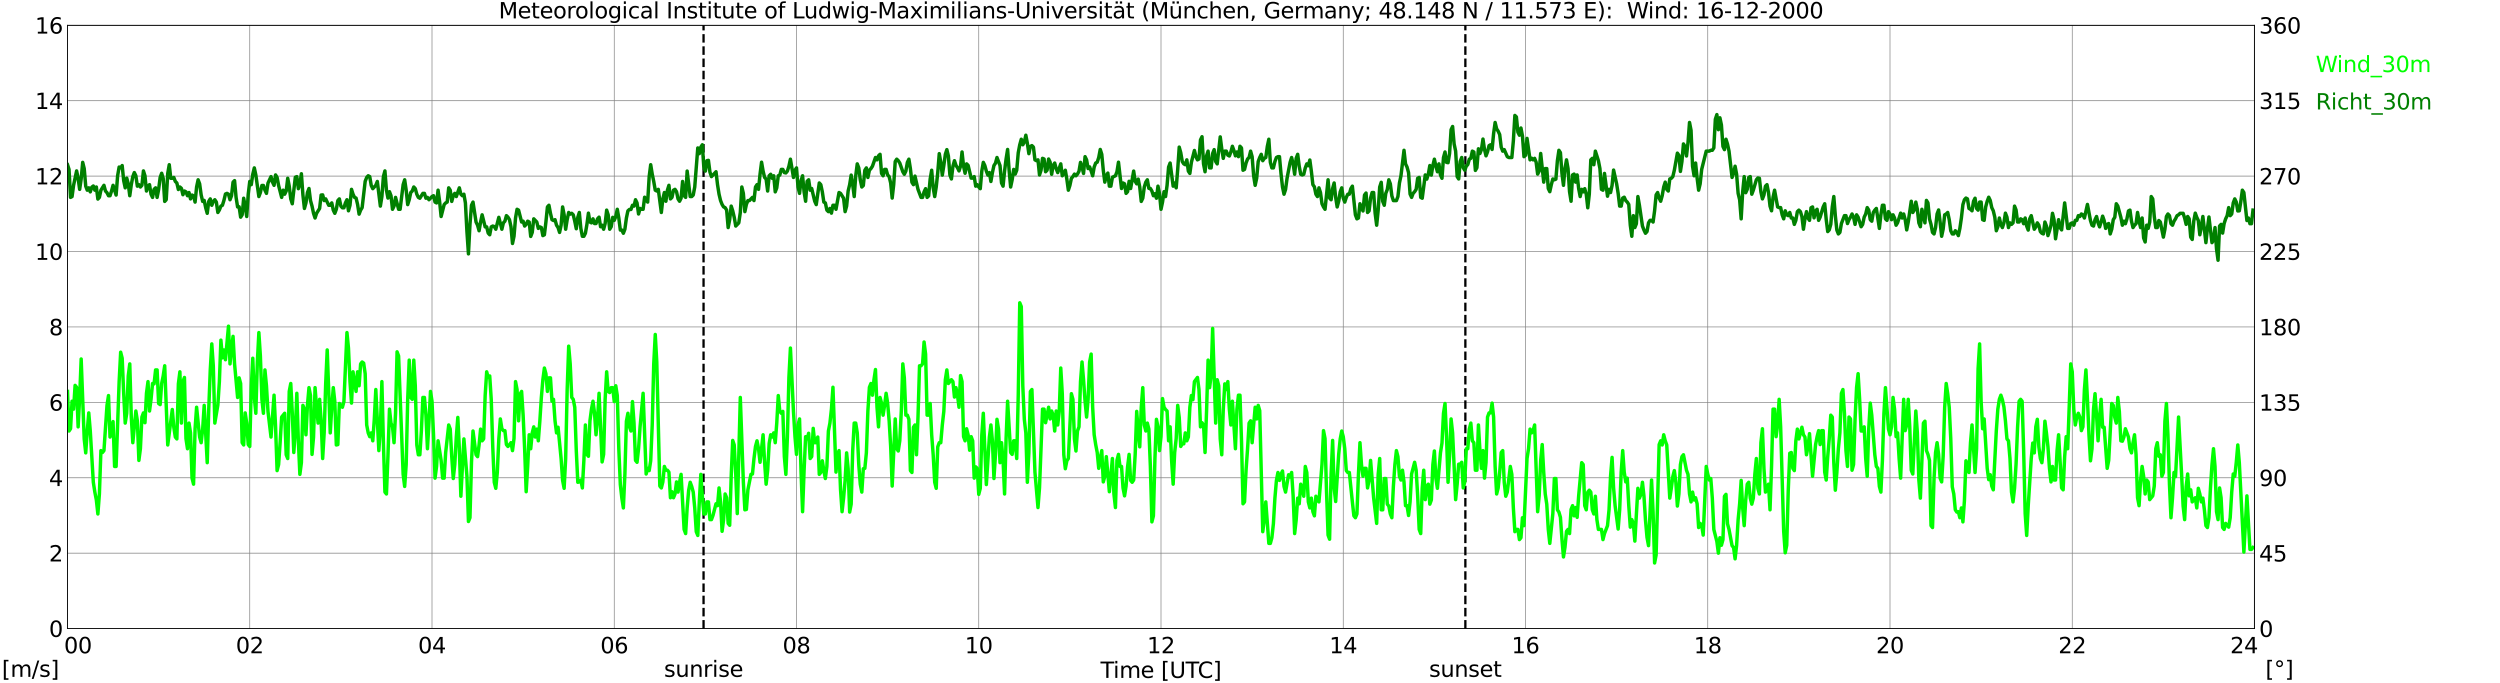<?xml version="1.0" encoding="utf-8" standalone="no"?>
<!DOCTYPE svg PUBLIC "-//W3C//DTD SVG 1.1//EN"
  "http://www.w3.org/Graphics/SVG/1.1/DTD/svg11.dtd">
<svg xmlns:xlink="http://www.w3.org/1999/xlink" width="1085.4pt" height="296.64pt" viewBox="0 0 1085.4 296.64" xmlns="http://www.w3.org/2000/svg" version="1.1">
 <defs>
  <style type="text/css">*{stroke-linejoin: round; stroke-linecap: butt}</style>
 </defs>
 <g id="figure_1">
  <g id="patch_1">
   <path d="M 0 296.64 
L 1085.4 296.64 
L 1085.4 0 
L 0 0 
z
" style="fill: #ffffff"/>
  </g>
  <g id="axes_1">
   <g id="patch_2">
    <path d="M 29.306 272.909 
L 978.814 272.909 
L 978.814 10.976 
L 29.306 10.976 
z
" style="fill: #ffffff"/>
   </g>
   <g id="patch_3">
    <path d="M 978.814 272.909 
L 978.814 272.909 
L 978.814 10.976 
L 978.814 10.976 
z
" clip-path="url(#pbcb32df228)" style="fill: #d3d3d3; opacity: 0.25; stroke: #d3d3d3; stroke-linejoin: miter"/>
   </g>
   <g id="matplotlib.axis_1">
    <g id="xtick_1">
     <g id="line2d_1">
      <path d="M 29.306 272.909 
L 29.306 10.976 
" clip-path="url(#pbcb32df228)" style="fill: none; stroke: #808080; stroke-width: 0.3; stroke-linecap: square"/>
     </g>
     <g id="line2d_2"/>
     <g id="text_1">
      <!--    00 -->
      <g transform="translate(18.733 283.627) scale(0.095 -0.095)">
       <defs>
        <path id="DejaVuSans-20" transform="scale(0.016)"/>
        <path id="DejaVuSans-30" d="M 2034 4250 
Q 1547 4250 1301 3770 
Q 1056 3291 1056 2328 
Q 1056 1369 1301 889 
Q 1547 409 2034 409 
Q 2525 409 2770 889 
Q 3016 1369 3016 2328 
Q 3016 3291 2770 3770 
Q 2525 4250 2034 4250 
z
M 2034 4750 
Q 2819 4750 3233 4129 
Q 3647 3509 3647 2328 
Q 3647 1150 3233 529 
Q 2819 -91 2034 -91 
Q 1250 -91 836 529 
Q 422 1150 422 2328 
Q 422 3509 836 4129 
Q 1250 4750 2034 4750 
z
" transform="scale(0.016)"/>
       </defs>
       <use xlink:href="#DejaVuSans-20"/>
       <use xlink:href="#DejaVuSans-20" transform="translate(31.787 0)"/>
       <use xlink:href="#DejaVuSans-20" transform="translate(63.574 0)"/>
       <use xlink:href="#DejaVuSans-30" transform="translate(95.361 0)"/>
       <use xlink:href="#DejaVuSans-30" transform="translate(158.984 0)"/>
      </g>
     </g>
    </g>
    <g id="xtick_2">
     <g id="line2d_3">
      <path d="M 108.431 272.909 
L 108.431 10.976 
" clip-path="url(#pbcb32df228)" style="fill: none; stroke: #808080; stroke-width: 0.3; stroke-linecap: square"/>
     </g>
     <g id="line2d_4"/>
     <g id="text_2">
      <!-- 02 -->
      <g transform="translate(102.387 283.627) scale(0.095 -0.095)">
       <defs>
        <path id="DejaVuSans-32" d="M 1228 531 
L 3431 531 
L 3431 0 
L 469 0 
L 469 531 
Q 828 903 1448 1529 
Q 2069 2156 2228 2338 
Q 2531 2678 2651 2914 
Q 2772 3150 2772 3378 
Q 2772 3750 2511 3984 
Q 2250 4219 1831 4219 
Q 1534 4219 1204 4116 
Q 875 4013 500 3803 
L 500 4441 
Q 881 4594 1212 4672 
Q 1544 4750 1819 4750 
Q 2544 4750 2975 4387 
Q 3406 4025 3406 3419 
Q 3406 3131 3298 2873 
Q 3191 2616 2906 2266 
Q 2828 2175 2409 1742 
Q 1991 1309 1228 531 
z
" transform="scale(0.016)"/>
       </defs>
       <use xlink:href="#DejaVuSans-30"/>
       <use xlink:href="#DejaVuSans-32" transform="translate(63.623 0)"/>
      </g>
     </g>
    </g>
    <g id="xtick_3">
     <g id="line2d_5">
      <path d="M 187.557 272.909 
L 187.557 10.976 
" clip-path="url(#pbcb32df228)" style="fill: none; stroke: #808080; stroke-width: 0.3; stroke-linecap: square"/>
     </g>
     <g id="line2d_6"/>
     <g id="text_3">
      <!-- 04 -->
      <g transform="translate(181.513 283.627) scale(0.095 -0.095)">
       <defs>
        <path id="DejaVuSans-34" d="M 2419 4116 
L 825 1625 
L 2419 1625 
L 2419 4116 
z
M 2253 4666 
L 3047 4666 
L 3047 1625 
L 3713 1625 
L 3713 1100 
L 3047 1100 
L 3047 0 
L 2419 0 
L 2419 1100 
L 313 1100 
L 313 1709 
L 2253 4666 
z
" transform="scale(0.016)"/>
       </defs>
       <use xlink:href="#DejaVuSans-30"/>
       <use xlink:href="#DejaVuSans-34" transform="translate(63.623 0)"/>
      </g>
     </g>
    </g>
    <g id="xtick_4">
     <g id="line2d_7">
      <path d="M 266.683 272.909 
L 266.683 10.976 
" clip-path="url(#pbcb32df228)" style="fill: none; stroke: #808080; stroke-width: 0.3; stroke-linecap: square"/>
     </g>
     <g id="line2d_8"/>
     <g id="text_4">
      <!-- 06 -->
      <g transform="translate(260.638 283.627) scale(0.095 -0.095)">
       <defs>
        <path id="DejaVuSans-36" d="M 2113 2584 
Q 1688 2584 1439 2293 
Q 1191 2003 1191 1497 
Q 1191 994 1439 701 
Q 1688 409 2113 409 
Q 2538 409 2786 701 
Q 3034 994 3034 1497 
Q 3034 2003 2786 2293 
Q 2538 2584 2113 2584 
z
M 3366 4563 
L 3366 3988 
Q 3128 4100 2886 4159 
Q 2644 4219 2406 4219 
Q 1781 4219 1451 3797 
Q 1122 3375 1075 2522 
Q 1259 2794 1537 2939 
Q 1816 3084 2150 3084 
Q 2853 3084 3261 2657 
Q 3669 2231 3669 1497 
Q 3669 778 3244 343 
Q 2819 -91 2113 -91 
Q 1303 -91 875 529 
Q 447 1150 447 2328 
Q 447 3434 972 4092 
Q 1497 4750 2381 4750 
Q 2619 4750 2861 4703 
Q 3103 4656 3366 4563 
z
" transform="scale(0.016)"/>
       </defs>
       <use xlink:href="#DejaVuSans-30"/>
       <use xlink:href="#DejaVuSans-36" transform="translate(63.623 0)"/>
      </g>
     </g>
    </g>
    <g id="xtick_5">
     <g id="line2d_9">
      <path d="M 345.808 272.909 
L 345.808 10.976 
" clip-path="url(#pbcb32df228)" style="fill: none; stroke: #808080; stroke-width: 0.3; stroke-linecap: square"/>
     </g>
     <g id="line2d_10"/>
     <g id="text_5">
      <!-- 08 -->
      <g transform="translate(339.764 283.627) scale(0.095 -0.095)">
       <defs>
        <path id="DejaVuSans-38" d="M 2034 2216 
Q 1584 2216 1326 1975 
Q 1069 1734 1069 1313 
Q 1069 891 1326 650 
Q 1584 409 2034 409 
Q 2484 409 2743 651 
Q 3003 894 3003 1313 
Q 3003 1734 2745 1975 
Q 2488 2216 2034 2216 
z
M 1403 2484 
Q 997 2584 770 2862 
Q 544 3141 544 3541 
Q 544 4100 942 4425 
Q 1341 4750 2034 4750 
Q 2731 4750 3128 4425 
Q 3525 4100 3525 3541 
Q 3525 3141 3298 2862 
Q 3072 2584 2669 2484 
Q 3125 2378 3379 2068 
Q 3634 1759 3634 1313 
Q 3634 634 3220 271 
Q 2806 -91 2034 -91 
Q 1263 -91 848 271 
Q 434 634 434 1313 
Q 434 1759 690 2068 
Q 947 2378 1403 2484 
z
M 1172 3481 
Q 1172 3119 1398 2916 
Q 1625 2713 2034 2713 
Q 2441 2713 2670 2916 
Q 2900 3119 2900 3481 
Q 2900 3844 2670 4047 
Q 2441 4250 2034 4250 
Q 1625 4250 1398 4047 
Q 1172 3844 1172 3481 
z
" transform="scale(0.016)"/>
       </defs>
       <use xlink:href="#DejaVuSans-30"/>
       <use xlink:href="#DejaVuSans-38" transform="translate(63.623 0)"/>
      </g>
     </g>
    </g>
    <g id="xtick_6">
     <g id="line2d_11">
      <path d="M 424.934 272.909 
L 424.934 10.976 
" clip-path="url(#pbcb32df228)" style="fill: none; stroke: #808080; stroke-width: 0.3; stroke-linecap: square"/>
     </g>
     <g id="line2d_12"/>
     <g id="text_6">
      <!-- 10 -->
      <g transform="translate(418.89 283.627) scale(0.095 -0.095)">
       <defs>
        <path id="DejaVuSans-31" d="M 794 531 
L 1825 531 
L 1825 4091 
L 703 3866 
L 703 4441 
L 1819 4666 
L 2450 4666 
L 2450 531 
L 3481 531 
L 3481 0 
L 794 0 
L 794 531 
z
" transform="scale(0.016)"/>
       </defs>
       <use xlink:href="#DejaVuSans-31"/>
       <use xlink:href="#DejaVuSans-30" transform="translate(63.623 0)"/>
      </g>
     </g>
    </g>
    <g id="xtick_7">
     <g id="line2d_13">
      <path d="M 504.06 272.909 
L 504.06 10.976 
" clip-path="url(#pbcb32df228)" style="fill: none; stroke: #808080; stroke-width: 0.3; stroke-linecap: square"/>
     </g>
     <g id="line2d_14"/>
     <g id="text_7">
      <!-- 12 -->
      <g transform="translate(498.015 283.627) scale(0.095 -0.095)">
       <use xlink:href="#DejaVuSans-31"/>
       <use xlink:href="#DejaVuSans-32" transform="translate(63.623 0)"/>
      </g>
     </g>
    </g>
    <g id="xtick_8">
     <g id="line2d_15">
      <path d="M 583.185 272.909 
L 583.185 10.976 
" clip-path="url(#pbcb32df228)" style="fill: none; stroke: #808080; stroke-width: 0.3; stroke-linecap: square"/>
     </g>
     <g id="line2d_16"/>
     <g id="text_8">
      <!-- 14 -->
      <g transform="translate(577.141 283.627) scale(0.095 -0.095)">
       <use xlink:href="#DejaVuSans-31"/>
       <use xlink:href="#DejaVuSans-34" transform="translate(63.623 0)"/>
      </g>
     </g>
    </g>
    <g id="xtick_9">
     <g id="line2d_17">
      <path d="M 662.311 272.909 
L 662.311 10.976 
" clip-path="url(#pbcb32df228)" style="fill: none; stroke: #808080; stroke-width: 0.3; stroke-linecap: square"/>
     </g>
     <g id="line2d_18"/>
     <g id="text_9">
      <!-- 16 -->
      <g transform="translate(656.267 283.627) scale(0.095 -0.095)">
       <use xlink:href="#DejaVuSans-31"/>
       <use xlink:href="#DejaVuSans-36" transform="translate(63.623 0)"/>
      </g>
     </g>
    </g>
    <g id="xtick_10">
     <g id="line2d_19">
      <path d="M 741.437 272.909 
L 741.437 10.976 
" clip-path="url(#pbcb32df228)" style="fill: none; stroke: #808080; stroke-width: 0.3; stroke-linecap: square"/>
     </g>
     <g id="line2d_20"/>
     <g id="text_10">
      <!-- 18 -->
      <g transform="translate(735.392 283.627) scale(0.095 -0.095)">
       <use xlink:href="#DejaVuSans-31"/>
       <use xlink:href="#DejaVuSans-38" transform="translate(63.623 0)"/>
      </g>
     </g>
    </g>
    <g id="xtick_11">
     <g id="line2d_21">
      <path d="M 820.562 272.909 
L 820.562 10.976 
" clip-path="url(#pbcb32df228)" style="fill: none; stroke: #808080; stroke-width: 0.3; stroke-linecap: square"/>
     </g>
     <g id="line2d_22"/>
     <g id="text_11">
      <!-- 20 -->
      <g transform="translate(814.518 283.627) scale(0.095 -0.095)">
       <use xlink:href="#DejaVuSans-32"/>
       <use xlink:href="#DejaVuSans-30" transform="translate(63.623 0)"/>
      </g>
     </g>
    </g>
    <g id="xtick_12">
     <g id="line2d_23">
      <path d="M 899.688 272.909 
L 899.688 10.976 
" clip-path="url(#pbcb32df228)" style="fill: none; stroke: #808080; stroke-width: 0.3; stroke-linecap: square"/>
     </g>
     <g id="line2d_24"/>
     <g id="text_12">
      <!-- 22 -->
      <g transform="translate(893.644 283.627) scale(0.095 -0.095)">
       <use xlink:href="#DejaVuSans-32"/>
       <use xlink:href="#DejaVuSans-32" transform="translate(63.623 0)"/>
      </g>
     </g>
    </g>
    <g id="xtick_13">
     <g id="line2d_25">
      <path d="M 978.814 272.909 
L 978.814 10.976 
" clip-path="url(#pbcb32df228)" style="fill: none; stroke: #808080; stroke-width: 0.3; stroke-linecap: square"/>
     </g>
     <g id="line2d_26"/>
     <g id="text_13">
      <!-- 24    -->
      <g transform="translate(968.241 283.627) scale(0.095 -0.095)">
       <use xlink:href="#DejaVuSans-32"/>
       <use xlink:href="#DejaVuSans-34" transform="translate(63.623 0)"/>
       <use xlink:href="#DejaVuSans-20" transform="translate(127.246 0)"/>
       <use xlink:href="#DejaVuSans-20" transform="translate(159.033 0)"/>
       <use xlink:href="#DejaVuSans-20" transform="translate(190.82 0)"/>
      </g>
     </g>
    </g>
    <g id="text_14">
     <!-- Time [UTC] -->
     <g transform="translate(477.806 294.322) scale(0.095 -0.095)">
      <defs>
       <path id="DejaVuSans-54" d="M -19 4666 
L 3928 4666 
L 3928 4134 
L 2272 4134 
L 2272 0 
L 1638 0 
L 1638 4134 
L -19 4134 
L -19 4666 
z
" transform="scale(0.016)"/>
       <path id="DejaVuSans-69" d="M 603 3500 
L 1178 3500 
L 1178 0 
L 603 0 
L 603 3500 
z
M 603 4863 
L 1178 4863 
L 1178 4134 
L 603 4134 
L 603 4863 
z
" transform="scale(0.016)"/>
       <path id="DejaVuSans-6d" d="M 3328 2828 
Q 3544 3216 3844 3400 
Q 4144 3584 4550 3584 
Q 5097 3584 5394 3201 
Q 5691 2819 5691 2113 
L 5691 0 
L 5113 0 
L 5113 2094 
Q 5113 2597 4934 2840 
Q 4756 3084 4391 3084 
Q 3944 3084 3684 2787 
Q 3425 2491 3425 1978 
L 3425 0 
L 2847 0 
L 2847 2094 
Q 2847 2600 2669 2842 
Q 2491 3084 2119 3084 
Q 1678 3084 1418 2786 
Q 1159 2488 1159 1978 
L 1159 0 
L 581 0 
L 581 3500 
L 1159 3500 
L 1159 2956 
Q 1356 3278 1631 3431 
Q 1906 3584 2284 3584 
Q 2666 3584 2933 3390 
Q 3200 3197 3328 2828 
z
" transform="scale(0.016)"/>
       <path id="DejaVuSans-65" d="M 3597 1894 
L 3597 1613 
L 953 1613 
Q 991 1019 1311 708 
Q 1631 397 2203 397 
Q 2534 397 2845 478 
Q 3156 559 3463 722 
L 3463 178 
Q 3153 47 2828 -22 
Q 2503 -91 2169 -91 
Q 1331 -91 842 396 
Q 353 884 353 1716 
Q 353 2575 817 3079 
Q 1281 3584 2069 3584 
Q 2775 3584 3186 3129 
Q 3597 2675 3597 1894 
z
M 3022 2063 
Q 3016 2534 2758 2815 
Q 2500 3097 2075 3097 
Q 1594 3097 1305 2825 
Q 1016 2553 972 2059 
L 3022 2063 
z
" transform="scale(0.016)"/>
       <path id="DejaVuSans-5b" d="M 550 4863 
L 1875 4863 
L 1875 4416 
L 1125 4416 
L 1125 -397 
L 1875 -397 
L 1875 -844 
L 550 -844 
L 550 4863 
z
" transform="scale(0.016)"/>
       <path id="DejaVuSans-55" d="M 556 4666 
L 1191 4666 
L 1191 1831 
Q 1191 1081 1462 751 
Q 1734 422 2344 422 
Q 2950 422 3222 751 
Q 3494 1081 3494 1831 
L 3494 4666 
L 4128 4666 
L 4128 1753 
Q 4128 841 3676 375 
Q 3225 -91 2344 -91 
Q 1459 -91 1007 375 
Q 556 841 556 1753 
L 556 4666 
z
" transform="scale(0.016)"/>
       <path id="DejaVuSans-43" d="M 4122 4306 
L 4122 3641 
Q 3803 3938 3442 4084 
Q 3081 4231 2675 4231 
Q 1875 4231 1450 3742 
Q 1025 3253 1025 2328 
Q 1025 1406 1450 917 
Q 1875 428 2675 428 
Q 3081 428 3442 575 
Q 3803 722 4122 1019 
L 4122 359 
Q 3791 134 3420 21 
Q 3050 -91 2638 -91 
Q 1578 -91 968 557 
Q 359 1206 359 2328 
Q 359 3453 968 4101 
Q 1578 4750 2638 4750 
Q 3056 4750 3426 4639 
Q 3797 4528 4122 4306 
z
" transform="scale(0.016)"/>
       <path id="DejaVuSans-5d" d="M 1947 4863 
L 1947 -844 
L 622 -844 
L 622 -397 
L 1369 -397 
L 1369 4416 
L 622 4416 
L 622 4863 
L 1947 4863 
z
" transform="scale(0.016)"/>
      </defs>
      <use xlink:href="#DejaVuSans-54"/>
      <use xlink:href="#DejaVuSans-69" transform="translate(57.959 0)"/>
      <use xlink:href="#DejaVuSans-6d" transform="translate(85.742 0)"/>
      <use xlink:href="#DejaVuSans-65" transform="translate(183.154 0)"/>
      <use xlink:href="#DejaVuSans-20" transform="translate(244.678 0)"/>
      <use xlink:href="#DejaVuSans-5b" transform="translate(276.465 0)"/>
      <use xlink:href="#DejaVuSans-55" transform="translate(315.479 0)"/>
      <use xlink:href="#DejaVuSans-54" transform="translate(388.672 0)"/>
      <use xlink:href="#DejaVuSans-43" transform="translate(443.881 0)"/>
      <use xlink:href="#DejaVuSans-5d" transform="translate(513.705 0)"/>
     </g>
    </g>
   </g>
   <g id="matplotlib.axis_2">
    <g id="ytick_1">
     <g id="line2d_27">
      <path d="M 29.306 272.909 
L 978.814 272.909 
" clip-path="url(#pbcb32df228)" style="fill: none; stroke: #808080; stroke-width: 0.3; stroke-linecap: square"/>
     </g>
     <g id="line2d_28"/>
     <g id="text_15">
      <!-- 0 -->
      <g transform="translate(21.261 276.518) scale(0.095 -0.095)">
       <use xlink:href="#DejaVuSans-30"/>
      </g>
     </g>
    </g>
    <g id="ytick_2">
     <g id="line2d_29">
      <path d="M 29.306 240.167 
L 978.814 240.167 
" clip-path="url(#pbcb32df228)" style="fill: none; stroke: #808080; stroke-width: 0.3; stroke-linecap: square"/>
     </g>
     <g id="line2d_30"/>
     <g id="text_16">
      <!-- 2 -->
      <g transform="translate(21.261 243.776) scale(0.095 -0.095)">
       <use xlink:href="#DejaVuSans-32"/>
      </g>
     </g>
    </g>
    <g id="ytick_3">
     <g id="line2d_31">
      <path d="M 29.306 207.426 
L 978.814 207.426 
" clip-path="url(#pbcb32df228)" style="fill: none; stroke: #808080; stroke-width: 0.3; stroke-linecap: square"/>
     </g>
     <g id="line2d_32"/>
     <g id="text_17">
      <!-- 4 -->
      <g transform="translate(21.261 211.035) scale(0.095 -0.095)">
       <use xlink:href="#DejaVuSans-34"/>
      </g>
     </g>
    </g>
    <g id="ytick_4">
     <g id="line2d_33">
      <path d="M 29.306 174.684 
L 978.814 174.684 
" clip-path="url(#pbcb32df228)" style="fill: none; stroke: #808080; stroke-width: 0.3; stroke-linecap: square"/>
     </g>
     <g id="line2d_34"/>
     <g id="text_18">
      <!-- 6 -->
      <g transform="translate(21.261 178.293) scale(0.095 -0.095)">
       <use xlink:href="#DejaVuSans-36"/>
      </g>
     </g>
    </g>
    <g id="ytick_5">
     <g id="line2d_35">
      <path d="M 29.306 141.942 
L 978.814 141.942 
" clip-path="url(#pbcb32df228)" style="fill: none; stroke: #808080; stroke-width: 0.3; stroke-linecap: square"/>
     </g>
     <g id="line2d_36"/>
     <g id="text_19">
      <!-- 8 -->
      <g transform="translate(21.261 145.551) scale(0.095 -0.095)">
       <use xlink:href="#DejaVuSans-38"/>
      </g>
     </g>
    </g>
    <g id="ytick_6">
     <g id="line2d_37">
      <path d="M 29.306 109.201 
L 978.814 109.201 
" clip-path="url(#pbcb32df228)" style="fill: none; stroke: #808080; stroke-width: 0.3; stroke-linecap: square"/>
     </g>
     <g id="line2d_38"/>
     <g id="text_20">
      <!-- 10 -->
      <g transform="translate(15.217 112.81) scale(0.095 -0.095)">
       <use xlink:href="#DejaVuSans-31"/>
       <use xlink:href="#DejaVuSans-30" transform="translate(63.623 0)"/>
      </g>
     </g>
    </g>
    <g id="ytick_7">
     <g id="line2d_39">
      <path d="M 29.306 76.459 
L 978.814 76.459 
" clip-path="url(#pbcb32df228)" style="fill: none; stroke: #808080; stroke-width: 0.3; stroke-linecap: square"/>
     </g>
     <g id="line2d_40"/>
     <g id="text_21">
      <!-- 12 -->
      <g transform="translate(15.217 80.068) scale(0.095 -0.095)">
       <use xlink:href="#DejaVuSans-31"/>
       <use xlink:href="#DejaVuSans-32" transform="translate(63.623 0)"/>
      </g>
     </g>
    </g>
    <g id="ytick_8">
     <g id="line2d_41">
      <path d="M 29.306 43.717 
L 978.814 43.717 
" clip-path="url(#pbcb32df228)" style="fill: none; stroke: #808080; stroke-width: 0.3; stroke-linecap: square"/>
     </g>
     <g id="line2d_42"/>
     <g id="text_22">
      <!-- 14 -->
      <g transform="translate(15.217 47.327) scale(0.095 -0.095)">
       <use xlink:href="#DejaVuSans-31"/>
       <use xlink:href="#DejaVuSans-34" transform="translate(63.623 0)"/>
      </g>
     </g>
    </g>
    <g id="ytick_9">
     <g id="line2d_43">
      <path d="M 29.306 10.976 
L 978.814 10.976 
" clip-path="url(#pbcb32df228)" style="fill: none; stroke: #808080; stroke-width: 0.3; stroke-linecap: square"/>
     </g>
     <g id="line2d_44"/>
     <g id="text_23">
      <!-- 16 -->
      <g transform="translate(15.217 14.585) scale(0.095 -0.095)">
       <use xlink:href="#DejaVuSans-31"/>
       <use xlink:href="#DejaVuSans-36" transform="translate(63.623 0)"/>
      </g>
     </g>
    </g>
   </g>
   <g id="line2d_45">
    <path d="M 305.454 272.909 
L 305.454 10.976 
" clip-path="url(#pbcb32df228)" style="fill: none; stroke-dasharray: 3.7,1.6; stroke-dashoffset: 0; stroke: #000000"/>
   </g>
   <g id="line2d_46">
    <path d="M 636.2 272.909 
L 636.2 10.976 
" clip-path="url(#pbcb32df228)" style="fill: none; stroke-dasharray: 3.7,1.6; stroke-dashoffset: 0; stroke: #000000"/>
   </g>
   <g id="line2d_47">
    <path d="M 29.306 169.936 
L 29.965 187.126 
L 30.625 186.143 
L 31.284 174.193 
L 31.943 177.631 
L 32.603 167.317 
L 33.262 168.136 
L 33.921 185.325 
L 34.581 172.556 
L 35.24 155.857 
L 36.559 190.564 
L 37.218 196.621 
L 37.878 187.126 
L 38.537 179.268 
L 39.197 187.126 
L 40.515 209.39 
L 41.175 213.646 
L 41.834 217.084 
L 42.493 223.142 
L 43.153 214.465 
L 43.812 195.639 
L 44.472 196.457 
L 45.131 195.639 
L 46.45 175.994 
L 47.109 171.737 
L 47.768 189.745 
L 48.428 187.126 
L 49.087 183.033 
L 49.747 202.514 
L 50.406 202.514 
L 51.725 165.68 
L 52.384 152.911 
L 53.043 155.53 
L 53.703 170.919 
L 54.362 183.688 
L 55.022 179.431 
L 55.681 163.224 
L 56.34 157.986 
L 57 181.069 
L 57.659 192.201 
L 58.978 178.449 
L 59.637 182.706 
L 60.297 199.895 
L 60.956 194.82 
L 61.615 181.069 
L 62.275 179.268 
L 62.934 183.524 
L 63.594 170.755 
L 64.253 165.68 
L 64.912 178.449 
L 65.572 173.374 
L 66.231 166.498 
L 66.89 166.662 
L 67.55 160.605 
L 68.209 160.605 
L 68.869 175.175 
L 69.528 175.666 
L 70.187 166.498 
L 70.847 163.224 
L 71.506 158.804 
L 72.825 193.183 
L 74.803 177.794 
L 75.462 185.489 
L 76.122 189.745 
L 76.781 190.564 
L 77.441 166.662 
L 78.1 161.424 
L 78.759 183.688 
L 79.419 165.68 
L 80.078 163.879 
L 80.737 190.4 
L 81.397 194.82 
L 82.056 183.688 
L 82.716 187.944 
L 83.375 207.589 
L 84.034 210.209 
L 84.694 186.143 
L 85.353 176.812 
L 86.672 189.745 
L 87.331 192.201 
L 87.991 186.307 
L 88.65 175.994 
L 89.969 200.877 
L 90.628 177.631 
L 91.288 160.605 
L 91.947 149.309 
L 92.606 158.804 
L 93.266 183.688 
L 94.584 175.83 
L 95.244 165.68 
L 95.903 147.672 
L 96.563 155.366 
L 97.222 151.928 
L 97.881 156.185 
L 99.2 141.615 
L 99.86 157.986 
L 100.519 151.11 
L 101.178 146.035 
L 101.838 157.986 
L 103.156 172.556 
L 103.816 164.043 
L 104.475 166.498 
L 105.135 192.201 
L 105.794 193.183 
L 106.453 179.268 
L 107.113 183.688 
L 107.772 193.019 
L 108.431 193.838 
L 109.091 168.299 
L 109.75 155.53 
L 110.41 172.556 
L 111.069 179.431 
L 111.728 157.167 
L 112.388 144.398 
L 113.047 154.548 
L 113.707 173.374 
L 114.366 179.431 
L 115.025 160.605 
L 115.685 167.481 
L 116.344 178.613 
L 117.663 189.745 
L 118.982 171.573 
L 119.641 185.325 
L 120.3 204.315 
L 120.96 201.696 
L 121.619 192.201 
L 122.278 181.069 
L 123.597 179.431 
L 124.257 197.439 
L 124.916 199.076 
L 125.575 169.936 
L 126.235 166.498 
L 126.894 179.268 
L 127.553 196.457 
L 128.213 186.962 
L 128.872 170.755 
L 129.532 191.382 
L 130.191 205.952 
L 130.85 200.877 
L 131.51 175.994 
L 132.169 177.631 
L 132.829 188.763 
L 133.488 175.83 
L 134.147 168.299 
L 134.807 171.737 
L 135.466 197.276 
L 136.125 189.745 
L 136.785 168.299 
L 137.444 176.812 
L 138.104 183.688 
L 138.763 173.374 
L 139.422 182.706 
L 140.082 199.076 
L 140.741 187.944 
L 141.4 166.498 
L 142.06 151.928 
L 143.379 187.944 
L 144.038 176.812 
L 144.697 168.299 
L 145.357 174.356 
L 146.016 193.183 
L 146.676 193.019 
L 147.335 175.175 
L 148.654 176.812 
L 149.313 174.356 
L 150.632 144.398 
L 151.291 151.11 
L 151.951 165.68 
L 152.61 175.011 
L 153.269 161.424 
L 154.588 169.936 
L 155.247 161.424 
L 155.907 167.481 
L 156.566 157.986 
L 157.226 157.167 
L 157.885 157.658 
L 158.544 162.242 
L 159.204 184.506 
L 159.863 187.944 
L 160.523 189.581 
L 161.182 187.944 
L 161.841 191.382 
L 162.501 182.051 
L 163.16 169.118 
L 164.479 195.639 
L 165.138 185.325 
L 165.798 165.68 
L 166.457 192.201 
L 167.116 213.646 
L 167.776 214.465 
L 168.435 197.93 
L 169.094 177.631 
L 169.754 183.688 
L 170.413 185.325 
L 171.073 192.201 
L 171.732 179.431 
L 172.391 152.747 
L 173.051 154.548 
L 175.029 205.952 
L 175.688 211.191 
L 176.348 201.696 
L 177.007 173.374 
L 177.666 156.349 
L 178.326 172.556 
L 178.985 173.374 
L 179.645 156.349 
L 180.304 167.481 
L 180.963 193.183 
L 181.623 197.439 
L 182.282 197.439 
L 182.941 187.126 
L 183.601 172.556 
L 184.26 172.556 
L 184.92 180.25 
L 185.579 194.82 
L 186.238 183.524 
L 186.898 169.936 
L 187.557 174.193 
L 188.217 188.763 
L 188.876 207.589 
L 189.535 202.514 
L 190.195 191.382 
L 191.513 199.895 
L 192.173 207.589 
L 192.832 207.589 
L 193.492 196.457 
L 194.81 184.506 
L 195.47 186.307 
L 196.129 198.258 
L 196.788 207.753 
L 197.448 201.696 
L 198.107 189.745 
L 198.767 181.232 
L 199.426 194.82 
L 200.085 215.447 
L 201.404 190.564 
L 202.723 206.771 
L 203.382 226.416 
L 204.042 224.779 
L 204.701 200.713 
L 205.36 187.126 
L 206.679 197.439 
L 207.339 198.258 
L 207.998 193.183 
L 208.657 186.307 
L 209.317 191.382 
L 209.976 190.564 
L 210.635 171.737 
L 211.295 161.424 
L 211.954 163.879 
L 212.614 163.224 
L 213.273 173.374 
L 213.932 194.001 
L 214.592 209.39 
L 215.251 212.009 
L 215.91 205.134 
L 216.57 190.564 
L 217.229 181.887 
L 217.889 186.143 
L 218.548 186.962 
L 219.207 186.962 
L 219.867 193.019 
L 220.526 193.838 
L 221.845 192.201 
L 222.504 195.639 
L 223.164 190.4 
L 223.823 165.68 
L 224.482 169.118 
L 225.142 182.706 
L 225.801 171.082 
L 226.461 169.936 
L 227.12 180.25 
L 227.779 194.984 
L 228.439 213.483 
L 229.098 202.514 
L 229.757 188.763 
L 230.417 194.82 
L 231.076 187.944 
L 231.736 185.325 
L 232.395 189.745 
L 233.054 186.307 
L 233.714 191.382 
L 234.373 182.869 
L 235.033 172.556 
L 235.692 164.861 
L 236.351 159.786 
L 237.011 162.242 
L 237.67 169.936 
L 238.329 164.043 
L 238.989 164.043 
L 239.648 174.193 
L 240.308 173.374 
L 240.967 182.706 
L 241.626 187.944 
L 242.286 185.489 
L 243.604 199.076 
L 244.264 208.571 
L 244.923 212.009 
L 245.583 199.076 
L 246.242 169.118 
L 246.901 150.291 
L 247.561 157.986 
L 248.22 172.556 
L 248.88 173.374 
L 249.539 176.812 
L 250.198 195.639 
L 250.858 209.39 
L 251.517 209.226 
L 252.176 208.408 
L 252.836 211.846 
L 253.495 199.895 
L 254.155 184.506 
L 254.814 197.276 
L 255.473 198.094 
L 256.133 182.706 
L 256.792 177.631 
L 257.451 174.193 
L 258.111 179.268 
L 258.77 188.763 
L 259.43 181.887 
L 260.089 170.755 
L 261.408 200.55 
L 262.067 197.276 
L 262.726 173.374 
L 263.386 161.424 
L 264.045 169.936 
L 264.705 170.427 
L 265.364 168.299 
L 266.023 168.299 
L 266.683 174.356 
L 267.342 167.481 
L 268.002 171.737 
L 268.661 194.82 
L 269.32 210.372 
L 269.98 216.266 
L 270.639 220.522 
L 271.298 205.952 
L 271.958 182.869 
L 272.617 179.431 
L 273.277 185.325 
L 273.936 187.126 
L 274.595 174.356 
L 275.255 183.524 
L 275.914 199.895 
L 276.573 200.713 
L 277.233 194.82 
L 277.892 185.325 
L 279.211 170.755 
L 280.53 205.788 
L 281.189 203.333 
L 281.849 204.315 
L 282.508 200.059 
L 283.167 184.506 
L 283.827 157.986 
L 284.486 145.216 
L 285.145 157.167 
L 286.464 211.027 
L 287.124 211.846 
L 287.783 209.226 
L 288.442 202.514 
L 289.102 204.151 
L 289.761 204.151 
L 290.42 204.97 
L 291.08 216.102 
L 291.739 213.483 
L 292.399 216.102 
L 293.058 214.465 
L 293.717 209.226 
L 294.377 213.646 
L 295.036 209.39 
L 295.696 205.952 
L 297.014 229.854 
L 297.674 231.654 
L 298.333 220.522 
L 298.992 212.828 
L 299.652 209.39 
L 300.311 211.191 
L 300.971 213.646 
L 301.63 220.522 
L 302.289 230.836 
L 302.949 232.473 
L 303.608 217.903 
L 304.267 205.952 
L 304.927 215.447 
L 305.586 223.142 
L 306.246 223.142 
L 306.905 217.903 
L 307.564 217.903 
L 308.224 225.597 
L 308.883 225.597 
L 309.543 223.796 
L 310.861 218.721 
L 311.521 219.54 
L 312.18 211.846 
L 312.839 217.903 
L 313.499 230.672 
L 314.158 225.597 
L 314.818 214.465 
L 315.477 216.102 
L 316.136 227.234 
L 316.796 228.053 
L 317.455 206.771 
L 318.114 191.218 
L 318.774 193.183 
L 319.433 205.952 
L 320.093 222.978 
L 321.411 172.556 
L 322.73 209.226 
L 323.39 221.341 
L 324.049 221.177 
L 324.708 212.664 
L 326.027 205.952 
L 326.686 205.788 
L 327.346 199.076 
L 328.005 193.838 
L 328.665 191.382 
L 329.324 194.82 
L 329.983 200.713 
L 331.302 188.763 
L 331.961 200.713 
L 332.621 210.209 
L 333.28 204.315 
L 333.94 192.528 
L 334.599 188.763 
L 335.258 189.745 
L 335.918 187.944 
L 336.577 192.201 
L 337.236 183.688 
L 337.896 171.737 
L 338.555 178.613 
L 339.215 179.431 
L 339.874 178.613 
L 340.533 198.258 
L 341.193 205.952 
L 341.852 189.745 
L 342.512 163.879 
L 343.171 151.11 
L 344.49 178.613 
L 345.149 189.581 
L 345.808 197.276 
L 346.468 184.506 
L 347.127 181.887 
L 347.787 204.97 
L 348.446 222.159 
L 349.105 204.151 
L 349.765 189.581 
L 350.424 190.564 
L 351.083 188.108 
L 351.743 199.076 
L 352.402 198.258 
L 353.062 185.98 
L 353.721 192.201 
L 354.38 192.201 
L 355.04 189.745 
L 355.699 205.952 
L 356.359 205.134 
L 357.018 200.059 
L 357.677 204.315 
L 358.337 207.753 
L 358.996 202.514 
L 359.655 187.126 
L 360.315 183.688 
L 360.974 177.631 
L 361.634 168.136 
L 362.952 204.97 
L 363.612 197.276 
L 364.271 195.639 
L 364.93 212.664 
L 365.59 222.159 
L 366.249 216.266 
L 366.909 208.571 
L 367.568 196.621 
L 368.227 203.497 
L 368.887 222.323 
L 369.546 218.885 
L 370.206 195.639 
L 370.865 183.688 
L 371.524 183.688 
L 372.184 187.944 
L 372.843 201.696 
L 373.502 210.209 
L 374.162 213.646 
L 374.821 203.497 
L 375.481 203.333 
L 376.14 196.621 
L 376.799 178.449 
L 377.459 168.136 
L 378.118 166.498 
L 378.777 171.573 
L 379.437 164.861 
L 380.096 160.441 
L 380.756 176.812 
L 381.415 185.325 
L 382.074 172.556 
L 382.734 175.011 
L 383.393 180.25 
L 384.053 175.994 
L 384.712 170.755 
L 385.371 175.011 
L 386.031 182.706 
L 386.69 193.838 
L 387.349 211.027 
L 388.668 181.887 
L 389.328 194.82 
L 389.987 195.802 
L 390.646 191.382 
L 391.306 178.613 
L 391.965 157.986 
L 392.624 164.043 
L 393.284 180.25 
L 393.943 180.25 
L 394.603 182.051 
L 395.262 204.315 
L 395.921 205.134 
L 396.581 185.489 
L 397.24 184.506 
L 397.899 197.439 
L 398.559 181.069 
L 399.218 158.804 
L 399.878 158.804 
L 400.537 157.986 
L 401.196 148.491 
L 401.856 153.729 
L 402.515 180.25 
L 403.175 180.25 
L 403.834 175.175 
L 404.493 188.763 
L 405.153 197.439 
L 405.812 209.39 
L 406.471 212.009 
L 407.131 194.001 
L 407.79 192.201 
L 408.45 192.201 
L 409.109 184.506 
L 409.768 178.613 
L 410.428 164.861 
L 411.087 160.605 
L 411.746 166.498 
L 413.065 164.861 
L 413.725 165.68 
L 414.384 172.392 
L 415.043 168.299 
L 415.703 171.573 
L 416.362 176.812 
L 417.022 163.061 
L 417.681 165.68 
L 418.34 189.581 
L 419 191.382 
L 419.659 186.143 
L 420.318 188.763 
L 420.978 195.475 
L 421.637 189.581 
L 422.297 191.382 
L 422.956 207.589 
L 423.615 202.678 
L 424.275 203.333 
L 424.934 214.629 
L 425.593 212.009 
L 426.253 188.926 
L 426.912 179.431 
L 428.231 210.372 
L 429.55 189.745 
L 430.209 184.506 
L 430.869 191.382 
L 431.528 207.753 
L 432.187 197.439 
L 432.847 182.051 
L 433.506 186.307 
L 434.165 200.877 
L 434.825 192.201 
L 435.484 199.895 
L 436.144 214.465 
L 436.803 190.4 
L 437.462 174.193 
L 438.781 196.457 
L 439.44 197.276 
L 440.1 191.382 
L 440.759 191.382 
L 441.419 199.076 
L 442.078 171.737 
L 442.737 131.465 
L 443.397 133.102 
L 444.056 167.481 
L 444.716 182.051 
L 445.375 187.944 
L 446.034 209.39 
L 446.694 196.457 
L 447.353 169.936 
L 448.012 169.118 
L 449.331 204.97 
L 450.65 220.358 
L 451.309 211.846 
L 452.628 177.631 
L 453.287 177.631 
L 453.947 183.524 
L 455.266 176.812 
L 455.925 181.887 
L 456.584 178.449 
L 457.244 180.25 
L 457.903 187.126 
L 458.563 178.449 
L 459.222 184.506 
L 459.881 178.613 
L 460.541 159.786 
L 461.2 170.919 
L 461.859 197.439 
L 462.519 203.497 
L 463.178 200.059 
L 463.838 199.076 
L 465.156 170.919 
L 465.816 173.374 
L 466.475 190.564 
L 467.134 195.802 
L 467.794 187.126 
L 468.453 185.325 
L 469.113 165.68 
L 469.772 157.167 
L 470.431 164.861 
L 471.091 174.193 
L 471.75 181.069 
L 472.409 173.374 
L 473.069 157.167 
L 473.728 153.729 
L 474.388 176.812 
L 475.047 188.763 
L 475.706 193.019 
L 476.366 196.457 
L 477.025 203.333 
L 477.685 199.076 
L 478.344 195.639 
L 479.003 209.226 
L 479.663 206.771 
L 480.322 198.258 
L 481.641 213.483 
L 482.96 199.076 
L 483.619 214.465 
L 484.278 220.358 
L 484.938 199.895 
L 485.597 197.276 
L 486.256 202.514 
L 486.916 202.514 
L 487.575 211.846 
L 488.235 215.284 
L 488.894 211.027 
L 489.553 202.678 
L 490.213 197.276 
L 490.872 208.571 
L 491.532 209.39 
L 492.191 208.408 
L 492.85 197.276 
L 493.51 178.613 
L 494.169 187.126 
L 494.828 194.001 
L 495.488 176.812 
L 496.147 168.299 
L 496.807 184.506 
L 497.466 187.126 
L 498.125 183.688 
L 498.785 186.307 
L 499.444 202.514 
L 500.103 226.579 
L 500.763 223.96 
L 501.422 199.076 
L 502.082 182.051 
L 502.741 185.325 
L 503.4 195.639 
L 504.06 189.581 
L 504.719 173.047 
L 505.379 176.812 
L 506.038 177.794 
L 506.697 178.449 
L 507.357 191.382 
L 508.016 185.325 
L 508.675 200.059 
L 509.335 210.209 
L 509.994 196.457 
L 510.654 190.4 
L 511.313 175.994 
L 511.972 181.232 
L 512.632 193.838 
L 513.291 192.692 
L 513.95 192.692 
L 514.61 187.944 
L 515.269 191.382 
L 515.929 189.745 
L 516.588 176.812 
L 517.247 171.737 
L 517.907 173.538 
L 518.566 165.68 
L 519.885 163.879 
L 520.544 169.118 
L 521.204 185.325 
L 521.863 183.524 
L 522.522 184.506 
L 523.182 196.457 
L 523.841 178.449 
L 524.501 156.349 
L 525.16 168.299 
L 525.819 163.061 
L 526.479 142.597 
L 527.797 183.688 
L 528.457 164.861 
L 529.116 167.481 
L 529.776 190.564 
L 530.435 197.439 
L 531.094 177.794 
L 531.754 166.662 
L 532.413 169.118 
L 533.073 165.68 
L 533.732 177.631 
L 534.391 184.506 
L 535.051 174.193 
L 536.369 194.82 
L 537.029 177.631 
L 537.688 171.573 
L 538.348 171.573 
L 539.007 191.218 
L 539.666 218.721 
L 540.326 217.903 
L 540.985 204.151 
L 541.644 194.82 
L 542.304 183.688 
L 542.963 182.706 
L 543.623 192.201 
L 544.941 176.812 
L 545.601 181.887 
L 546.26 175.994 
L 546.919 178.285 
L 548.238 230.836 
L 548.898 225.597 
L 549.557 217.903 
L 550.876 235.911 
L 551.535 235.911 
L 552.195 233.455 
L 552.854 227.398 
L 553.513 216.266 
L 554.173 208.571 
L 554.832 205.134 
L 555.491 208.571 
L 556.151 205.952 
L 556.81 204.479 
L 557.47 211.191 
L 558.129 213.646 
L 559.448 206.116 
L 560.107 207.098 
L 560.766 205.134 
L 561.426 215.284 
L 562.085 231.654 
L 562.745 225.761 
L 563.404 216.266 
L 564.063 218.721 
L 564.723 210.209 
L 565.382 212.009 
L 566.042 215.447 
L 566.701 202.514 
L 567.36 205.134 
L 568.02 217.903 
L 568.679 220.522 
L 569.338 216.266 
L 569.998 222.159 
L 570.657 223.96 
L 571.317 215.447 
L 571.976 217.084 
L 572.635 217.903 
L 573.954 201.532 
L 574.613 186.962 
L 575.273 190.4 
L 575.932 213.646 
L 576.592 232.309 
L 577.251 234.11 
L 577.91 205.788 
L 578.57 191.218 
L 579.229 211.846 
L 579.889 217.739 
L 581.207 197.276 
L 581.867 190.564 
L 582.526 187.126 
L 583.185 189.581 
L 583.845 194.82 
L 584.504 204.315 
L 585.164 205.134 
L 585.823 205.134 
L 587.142 217.903 
L 587.801 223.96 
L 588.46 224.779 
L 589.12 223.142 
L 589.779 205.952 
L 590.439 192.201 
L 591.098 201.696 
L 591.757 206.771 
L 592.417 203.333 
L 593.076 203.333 
L 593.736 211.846 
L 594.395 208.408 
L 595.054 199.895 
L 596.373 216.102 
L 597.692 227.234 
L 598.351 205.952 
L 599.011 199.076 
L 599.67 221.341 
L 600.329 221.341 
L 600.989 207.753 
L 601.648 207.753 
L 602.307 218.885 
L 602.967 219.704 
L 603.626 223.142 
L 604.286 224.779 
L 604.945 211.191 
L 605.604 201.696 
L 606.264 195.639 
L 606.923 198.258 
L 607.582 206.771 
L 608.242 208.408 
L 608.901 204.151 
L 609.561 209.226 
L 610.22 219.54 
L 610.879 219.54 
L 611.539 223.796 
L 612.198 217.903 
L 612.858 205.788 
L 614.176 200.713 
L 614.836 204.151 
L 615.495 215.284 
L 616.154 229.854 
L 616.814 231.654 
L 617.473 212.009 
L 618.133 204.151 
L 618.792 216.921 
L 619.451 211.191 
L 620.111 210.209 
L 620.77 218.885 
L 621.429 217.084 
L 622.089 201.696 
L 622.748 195.802 
L 623.408 207.753 
L 624.067 212.009 
L 625.386 196.621 
L 626.045 192.364 
L 626.705 179.431 
L 627.364 175.175 
L 628.023 189.581 
L 628.683 209.39 
L 629.342 198.094 
L 630.001 181.887 
L 630.661 187.944 
L 631.98 216.921 
L 632.639 210.209 
L 633.298 201.532 
L 633.958 201.532 
L 634.617 200.713 
L 635.276 211.846 
L 635.936 209.226 
L 636.595 194.82 
L 637.255 194.82 
L 637.914 186.307 
L 638.573 183.688 
L 639.233 191.382 
L 639.892 192.201 
L 640.552 204.151 
L 641.211 204.151 
L 641.87 184.506 
L 642.53 195.639 
L 643.189 203.333 
L 643.848 195.639 
L 644.508 207.589 
L 645.167 200.877 
L 645.827 181.069 
L 646.486 179.268 
L 647.145 179.268 
L 647.805 175.011 
L 648.464 181.069 
L 649.123 202.514 
L 649.783 214.465 
L 650.442 211.846 
L 651.102 205.134 
L 651.761 196.457 
L 652.42 195.639 
L 653.08 209.39 
L 653.739 215.447 
L 654.399 213.646 
L 655.717 202.514 
L 656.377 205.952 
L 657.036 220.522 
L 657.695 230.836 
L 658.355 229.854 
L 659.014 229.854 
L 659.674 234.274 
L 660.333 233.455 
L 660.992 224.779 
L 661.652 228.216 
L 662.97 199.076 
L 663.63 194.82 
L 664.289 186.307 
L 664.949 187.944 
L 665.608 186.962 
L 666.267 184.506 
L 667.586 222.159 
L 668.246 215.284 
L 668.905 199.895 
L 669.564 193.019 
L 670.224 205.134 
L 670.883 214.465 
L 671.542 218.885 
L 672.202 229.854 
L 672.861 235.911 
L 674.18 222.978 
L 674.839 207.753 
L 675.499 207.753 
L 676.158 221.341 
L 676.817 222.323 
L 677.477 224.615 
L 678.136 234.11 
L 678.796 241.804 
L 679.455 237.548 
L 680.114 230.672 
L 680.774 229.854 
L 681.433 231.654 
L 682.092 221.177 
L 682.752 219.54 
L 683.411 223.96 
L 684.071 220.358 
L 684.73 224.615 
L 685.389 215.284 
L 686.708 200.877 
L 687.368 201.696 
L 688.027 219.54 
L 688.686 221.341 
L 689.346 213.646 
L 690.005 212.828 
L 690.664 213.646 
L 691.324 221.341 
L 691.983 223.142 
L 692.643 215.447 
L 693.302 225.597 
L 693.961 229.854 
L 695.28 229.854 
L 695.939 234.274 
L 696.599 231.654 
L 697.918 228.216 
L 698.577 221.341 
L 699.236 206.771 
L 699.896 198.585 
L 700.555 211.846 
L 701.215 219.54 
L 702.533 229.69 
L 703.193 221.341 
L 703.852 204.97 
L 704.511 195.639 
L 705.171 204.97 
L 705.83 209.226 
L 706.49 207.589 
L 707.149 219.54 
L 707.808 228.871 
L 708.468 225.597 
L 709.127 227.234 
L 709.786 234.928 
L 711.105 212.009 
L 711.765 216.266 
L 712.424 214.629 
L 713.083 209.39 
L 713.743 215.447 
L 714.402 225.761 
L 715.062 233.291 
L 715.721 236.893 
L 717.04 208.408 
L 717.699 222.323 
L 718.358 244.424 
L 719.018 240.986 
L 720.337 193.019 
L 720.996 191.382 
L 721.655 193.183 
L 722.315 188.763 
L 722.974 191.382 
L 723.633 193.183 
L 724.952 216.266 
L 725.612 212.009 
L 726.271 206.934 
L 726.93 204.315 
L 727.59 209.39 
L 728.249 219.704 
L 728.909 214.465 
L 729.568 201.696 
L 730.227 198.258 
L 730.887 197.439 
L 732.205 204.151 
L 732.865 205.952 
L 733.524 214.465 
L 734.184 217.903 
L 734.843 213.646 
L 735.502 217.084 
L 736.162 216.102 
L 736.821 218.721 
L 737.48 229.035 
L 738.14 227.234 
L 738.799 228.053 
L 739.459 232.309 
L 740.777 202.514 
L 741.437 205.788 
L 742.096 208.408 
L 742.756 207.753 
L 743.415 216.266 
L 744.074 229.854 
L 745.393 235.092 
L 746.052 240.167 
L 746.712 233.455 
L 747.371 236.729 
L 748.031 234.274 
L 748.69 215.447 
L 749.349 214.629 
L 750.009 227.398 
L 750.668 229.854 
L 751.987 236.893 
L 752.646 237.712 
L 753.306 242.623 
L 753.965 236.729 
L 754.624 225.597 
L 755.284 218.721 
L 755.943 208.571 
L 756.602 220.522 
L 757.262 228.216 
L 757.921 217.084 
L 758.581 210.209 
L 759.24 209.39 
L 759.899 216.266 
L 760.559 218.885 
L 761.218 216.266 
L 761.878 205.952 
L 762.537 199.076 
L 763.196 212.009 
L 763.856 214.465 
L 764.515 192.201 
L 765.174 186.143 
L 765.834 203.333 
L 766.493 213.646 
L 767.153 212.664 
L 767.812 210.209 
L 768.471 221.341 
L 769.131 202.514 
L 769.79 177.631 
L 770.449 177.631 
L 771.109 189.581 
L 771.768 184.506 
L 772.428 173.374 
L 773.087 185.325 
L 774.406 230.672 
L 775.065 240.003 
L 775.725 236.729 
L 776.384 212.992 
L 777.043 196.784 
L 777.703 196.457 
L 778.362 203.333 
L 779.021 204.315 
L 779.681 191.382 
L 780.34 186.307 
L 781 190.564 
L 782.318 185.489 
L 782.978 188.763 
L 783.637 189.745 
L 784.296 197.439 
L 784.956 194.001 
L 785.615 188.272 
L 786.934 206.771 
L 788.253 193.019 
L 788.912 189.581 
L 789.572 186.962 
L 790.231 193.019 
L 790.89 186.962 
L 791.55 186.962 
L 792.209 204.97 
L 792.868 208.408 
L 793.528 198.258 
L 794.187 190.4 
L 794.847 180.25 
L 795.506 181.069 
L 796.165 200.877 
L 796.825 212.828 
L 797.484 205.134 
L 798.143 194.82 
L 798.803 187.944 
L 799.462 170.755 
L 800.122 169.118 
L 800.781 179.431 
L 801.44 195.639 
L 802.1 202.514 
L 802.759 181.069 
L 803.419 181.887 
L 804.078 204.151 
L 804.737 201.696 
L 805.397 181.887 
L 806.056 168.136 
L 806.715 162.242 
L 807.375 173.374 
L 808.034 187.126 
L 808.694 187.126 
L 809.353 185.325 
L 810.012 199.076 
L 810.672 206.771 
L 811.331 186.143 
L 811.99 175.011 
L 812.65 180.25 
L 813.969 197.439 
L 814.628 202.514 
L 815.287 203.333 
L 815.947 211.191 
L 816.606 213.646 
L 817.265 199.895 
L 817.925 179.431 
L 818.584 168.299 
L 819.903 186.307 
L 820.562 188.763 
L 821.222 185.325 
L 821.881 172.556 
L 822.541 177.631 
L 823.2 189.581 
L 823.859 187.944 
L 824.519 199.076 
L 825.178 207.589 
L 826.497 173.374 
L 827.156 186.962 
L 827.816 184.506 
L 828.475 173.374 
L 829.134 185.325 
L 829.794 204.151 
L 830.453 205.788 
L 831.772 178.449 
L 832.431 187.781 
L 833.091 208.408 
L 833.75 216.266 
L 835.069 183.688 
L 835.728 182.869 
L 836.388 195.639 
L 837.047 197.276 
L 837.706 199.895 
L 838.366 228.216 
L 839.025 229.035 
L 839.684 207.589 
L 840.344 196.457 
L 841.003 192.201 
L 841.663 197.276 
L 842.322 207.589 
L 842.981 209.226 
L 843.641 198.094 
L 844.3 176.812 
L 844.959 166.498 
L 845.619 170.919 
L 846.278 176.812 
L 846.938 190.4 
L 847.597 211.355 
L 848.256 214.465 
L 848.916 221.341 
L 849.575 222.323 
L 850.235 222.159 
L 850.894 224.779 
L 851.553 220.522 
L 852.213 226.579 
L 852.872 217.412 
L 853.531 200.059 
L 854.85 205.134 
L 855.51 192.201 
L 856.169 184.506 
L 857.488 205.134 
L 858.147 194.82 
L 858.806 160.114 
L 859.466 149.309 
L 860.125 174.356 
L 860.785 186.143 
L 861.444 181.887 
L 862.763 203.333 
L 863.422 208.244 
L 864.082 206.116 
L 864.741 211.027 
L 865.4 212.664 
L 866.719 186.962 
L 867.378 177.631 
L 868.038 173.374 
L 868.697 171.573 
L 869.357 173.538 
L 870.016 176.648 
L 870.675 182.706 
L 871.335 190.564 
L 871.994 191.382 
L 872.653 199.076 
L 873.313 213.646 
L 873.972 217.903 
L 874.632 212.009 
L 875.291 201.532 
L 875.95 185.489 
L 876.61 174.193 
L 877.269 173.374 
L 877.929 174.193 
L 878.588 195.639 
L 879.247 222.978 
L 879.907 232.473 
L 880.566 219.704 
L 881.885 199.076 
L 882.544 192.364 
L 883.204 196.621 
L 883.863 185.325 
L 884.522 182.051 
L 885.182 194.001 
L 885.841 199.076 
L 886.5 200.877 
L 887.16 194.82 
L 887.819 182.869 
L 888.479 187.944 
L 889.138 194.001 
L 889.797 203.333 
L 890.457 209.226 
L 891.116 202.514 
L 891.775 208.408 
L 892.435 208.408 
L 893.094 195.639 
L 893.754 188.763 
L 895.072 211.846 
L 895.732 212.664 
L 896.391 198.258 
L 897.051 189.581 
L 897.71 194.82 
L 899.029 157.986 
L 899.688 161.424 
L 900.347 177.631 
L 901.007 184.506 
L 901.666 181.069 
L 902.326 179.431 
L 902.985 181.069 
L 903.644 186.962 
L 904.304 185.325 
L 904.963 169.118 
L 905.622 160.605 
L 906.282 173.374 
L 906.941 188.763 
L 907.601 200.059 
L 908.26 194.82 
L 908.919 177.631 
L 909.579 170.919 
L 910.238 180.25 
L 910.898 191.382 
L 911.557 181.069 
L 912.216 173.374 
L 912.876 185.489 
L 913.535 185.489 
L 914.854 203.333 
L 915.513 199.895 
L 916.832 175.175 
L 917.491 175.994 
L 918.151 181.232 
L 918.81 183.688 
L 919.469 172.556 
L 920.129 178.613 
L 920.788 191.382 
L 921.448 191.546 
L 922.107 189.745 
L 922.766 186.143 
L 924.085 189.745 
L 924.745 194.82 
L 925.404 196.621 
L 926.063 192.201 
L 926.723 188.763 
L 927.382 197.276 
L 928.041 216.102 
L 928.701 219.54 
L 929.36 208.408 
L 930.02 202.514 
L 930.679 206.771 
L 931.338 214.465 
L 931.998 208.408 
L 932.657 209.226 
L 933.316 216.921 
L 934.635 215.284 
L 935.295 211.027 
L 935.954 194.82 
L 936.613 192.201 
L 937.273 198.094 
L 937.932 197.439 
L 938.592 206.771 
L 939.251 205.134 
L 939.91 182.869 
L 940.57 175.175 
L 941.229 188.763 
L 941.888 210.209 
L 942.548 224.779 
L 943.207 216.266 
L 943.867 205.134 
L 944.526 206.934 
L 945.845 181.069 
L 947.163 205.952 
L 947.823 219.704 
L 948.482 225.597 
L 949.142 211.191 
L 949.801 205.788 
L 950.46 215.284 
L 951.12 212.664 
L 951.779 217.903 
L 953.098 216.102 
L 953.757 220.522 
L 954.417 212.009 
L 955.076 214.465 
L 955.735 217.903 
L 956.395 216.266 
L 957.054 221.341 
L 957.714 228.216 
L 958.373 229.035 
L 959.032 224.779 
L 959.692 211.846 
L 960.351 201.696 
L 961.01 194.82 
L 961.67 202.514 
L 962.329 222.159 
L 962.989 225.597 
L 963.648 211.846 
L 964.307 216.102 
L 964.967 229.035 
L 965.626 229.854 
L 966.285 227.234 
L 967.604 228.871 
L 968.264 224.779 
L 968.923 213.646 
L 969.582 205.788 
L 970.242 206.771 
L 970.901 200.713 
L 971.561 193.183 
L 972.22 200.877 
L 973.539 226.743 
L 974.198 239.676 
L 975.517 215.284 
L 976.836 238.53 
L 977.495 238.53 
L 978.154 237.712 
L 978.154 237.712 
" clip-path="url(#pbcb32df228)" style="fill: none; stroke: #00ff00; stroke-width: 1.5; stroke-linecap: square"/>
   </g>
   <g id="patch_4">
    <path d="M 29.306 272.909 
L 29.306 10.976 
" style="fill: none; stroke: #000000; stroke-width: 0.3; stroke-linejoin: miter; stroke-linecap: square"/>
   </g>
   <g id="patch_5">
    <path d="M 978.814 272.909 
L 978.814 10.976 
" style="fill: none; stroke: #000000; stroke-width: 0.3; stroke-linejoin: miter; stroke-linecap: square"/>
   </g>
   <g id="patch_6">
    <path d="M 29.306 272.909 
L 978.814 272.909 
" style="fill: none; stroke: #000000; stroke-width: 0.3; stroke-linejoin: miter; stroke-linecap: square"/>
   </g>
   <g id="patch_7">
    <path d="M 29.306 10.976 
L 978.814 10.976 
" style="fill: none; stroke: #000000; stroke-width: 0.3; stroke-linejoin: miter; stroke-linecap: square"/>
   </g>
   <g id="text_24">
    <!-- sunrise -->
    <g transform="translate(288.29 293.863) scale(0.095 -0.095)">
     <defs>
      <path id="DejaVuSans-73" d="M 2834 3397 
L 2834 2853 
Q 2591 2978 2328 3040 
Q 2066 3103 1784 3103 
Q 1356 3103 1142 2972 
Q 928 2841 928 2578 
Q 928 2378 1081 2264 
Q 1234 2150 1697 2047 
L 1894 2003 
Q 2506 1872 2764 1633 
Q 3022 1394 3022 966 
Q 3022 478 2636 193 
Q 2250 -91 1575 -91 
Q 1294 -91 989 -36 
Q 684 19 347 128 
L 347 722 
Q 666 556 975 473 
Q 1284 391 1588 391 
Q 1994 391 2212 530 
Q 2431 669 2431 922 
Q 2431 1156 2273 1281 
Q 2116 1406 1581 1522 
L 1381 1569 
Q 847 1681 609 1914 
Q 372 2147 372 2553 
Q 372 3047 722 3315 
Q 1072 3584 1716 3584 
Q 2034 3584 2315 3537 
Q 2597 3491 2834 3397 
z
" transform="scale(0.016)"/>
      <path id="DejaVuSans-75" d="M 544 1381 
L 544 3500 
L 1119 3500 
L 1119 1403 
Q 1119 906 1312 657 
Q 1506 409 1894 409 
Q 2359 409 2629 706 
Q 2900 1003 2900 1516 
L 2900 3500 
L 3475 3500 
L 3475 0 
L 2900 0 
L 2900 538 
Q 2691 219 2414 64 
Q 2138 -91 1772 -91 
Q 1169 -91 856 284 
Q 544 659 544 1381 
z
M 1991 3584 
L 1991 3584 
z
" transform="scale(0.016)"/>
      <path id="DejaVuSans-6e" d="M 3513 2113 
L 3513 0 
L 2938 0 
L 2938 2094 
Q 2938 2591 2744 2837 
Q 2550 3084 2163 3084 
Q 1697 3084 1428 2787 
Q 1159 2491 1159 1978 
L 1159 0 
L 581 0 
L 581 3500 
L 1159 3500 
L 1159 2956 
Q 1366 3272 1645 3428 
Q 1925 3584 2291 3584 
Q 2894 3584 3203 3211 
Q 3513 2838 3513 2113 
z
" transform="scale(0.016)"/>
      <path id="DejaVuSans-72" d="M 2631 2963 
Q 2534 3019 2420 3045 
Q 2306 3072 2169 3072 
Q 1681 3072 1420 2755 
Q 1159 2438 1159 1844 
L 1159 0 
L 581 0 
L 581 3500 
L 1159 3500 
L 1159 2956 
Q 1341 3275 1631 3429 
Q 1922 3584 2338 3584 
Q 2397 3584 2469 3576 
Q 2541 3569 2628 3553 
L 2631 2963 
z
" transform="scale(0.016)"/>
     </defs>
     <use xlink:href="#DejaVuSans-73"/>
     <use xlink:href="#DejaVuSans-75" transform="translate(52.1 0)"/>
     <use xlink:href="#DejaVuSans-6e" transform="translate(115.479 0)"/>
     <use xlink:href="#DejaVuSans-72" transform="translate(178.857 0)"/>
     <use xlink:href="#DejaVuSans-69" transform="translate(219.971 0)"/>
     <use xlink:href="#DejaVuSans-73" transform="translate(247.754 0)"/>
     <use xlink:href="#DejaVuSans-65" transform="translate(299.854 0)"/>
    </g>
   </g>
   <g id="text_25">
    <!-- sunset -->
    <g transform="translate(620.445 293.863) scale(0.095 -0.095)">
     <defs>
      <path id="DejaVuSans-74" d="M 1172 4494 
L 1172 3500 
L 2356 3500 
L 2356 3053 
L 1172 3053 
L 1172 1153 
Q 1172 725 1289 603 
Q 1406 481 1766 481 
L 2356 481 
L 2356 0 
L 1766 0 
Q 1100 0 847 248 
Q 594 497 594 1153 
L 594 3053 
L 172 3053 
L 172 3500 
L 594 3500 
L 594 4494 
L 1172 4494 
z
" transform="scale(0.016)"/>
     </defs>
     <use xlink:href="#DejaVuSans-73"/>
     <use xlink:href="#DejaVuSans-75" transform="translate(52.1 0)"/>
     <use xlink:href="#DejaVuSans-6e" transform="translate(115.479 0)"/>
     <use xlink:href="#DejaVuSans-73" transform="translate(178.857 0)"/>
     <use xlink:href="#DejaVuSans-65" transform="translate(230.957 0)"/>
     <use xlink:href="#DejaVuSans-74" transform="translate(292.48 0)"/>
    </g>
   </g>
   <g id="text_26">
    <!-- [m/s] -->
    <g transform="translate(0.821 293.863) scale(0.095 -0.095)">
     <defs>
      <path id="DejaVuSans-2f" d="M 1625 4666 
L 2156 4666 
L 531 -594 
L 0 -594 
L 1625 4666 
z
" transform="scale(0.016)"/>
     </defs>
     <use xlink:href="#DejaVuSans-5b"/>
     <use xlink:href="#DejaVuSans-6d" transform="translate(39.014 0)"/>
     <use xlink:href="#DejaVuSans-2f" transform="translate(136.426 0)"/>
     <use xlink:href="#DejaVuSans-73" transform="translate(170.117 0)"/>
     <use xlink:href="#DejaVuSans-5d" transform="translate(222.217 0)"/>
    </g>
   </g>
   <g id="text_27">
    <!-- Wind_30m -->
    <g style="fill: #00ff00" transform="translate(1005.4 31.291) scale(0.095 -0.095)">
     <defs>
      <path id="DejaVuSans-57" d="M 213 4666 
L 850 4666 
L 1831 722 
L 2809 4666 
L 3519 4666 
L 4500 722 
L 5478 4666 
L 6119 4666 
L 4947 0 
L 4153 0 
L 3169 4050 
L 2175 0 
L 1381 0 
L 213 4666 
z
" transform="scale(0.016)"/>
      <path id="DejaVuSans-64" d="M 2906 2969 
L 2906 4863 
L 3481 4863 
L 3481 0 
L 2906 0 
L 2906 525 
Q 2725 213 2448 61 
Q 2172 -91 1784 -91 
Q 1150 -91 751 415 
Q 353 922 353 1747 
Q 353 2572 751 3078 
Q 1150 3584 1784 3584 
Q 2172 3584 2448 3432 
Q 2725 3281 2906 2969 
z
M 947 1747 
Q 947 1113 1208 752 
Q 1469 391 1925 391 
Q 2381 391 2643 752 
Q 2906 1113 2906 1747 
Q 2906 2381 2643 2742 
Q 2381 3103 1925 3103 
Q 1469 3103 1208 2742 
Q 947 2381 947 1747 
z
" transform="scale(0.016)"/>
      <path id="DejaVuSans-5f" d="M 3263 -1063 
L 3263 -1509 
L -63 -1509 
L -63 -1063 
L 3263 -1063 
z
" transform="scale(0.016)"/>
      <path id="DejaVuSans-33" d="M 2597 2516 
Q 3050 2419 3304 2112 
Q 3559 1806 3559 1356 
Q 3559 666 3084 287 
Q 2609 -91 1734 -91 
Q 1441 -91 1130 -33 
Q 819 25 488 141 
L 488 750 
Q 750 597 1062 519 
Q 1375 441 1716 441 
Q 2309 441 2620 675 
Q 2931 909 2931 1356 
Q 2931 1769 2642 2001 
Q 2353 2234 1838 2234 
L 1294 2234 
L 1294 2753 
L 1863 2753 
Q 2328 2753 2575 2939 
Q 2822 3125 2822 3475 
Q 2822 3834 2567 4026 
Q 2313 4219 1838 4219 
Q 1578 4219 1281 4162 
Q 984 4106 628 3988 
L 628 4550 
Q 988 4650 1302 4700 
Q 1616 4750 1894 4750 
Q 2613 4750 3031 4423 
Q 3450 4097 3450 3541 
Q 3450 3153 3228 2886 
Q 3006 2619 2597 2516 
z
" transform="scale(0.016)"/>
     </defs>
     <use xlink:href="#DejaVuSans-57"/>
     <use xlink:href="#DejaVuSans-69" transform="translate(96.627 0)"/>
     <use xlink:href="#DejaVuSans-6e" transform="translate(124.41 0)"/>
     <use xlink:href="#DejaVuSans-64" transform="translate(187.789 0)"/>
     <use xlink:href="#DejaVuSans-5f" transform="translate(251.266 0)"/>
     <use xlink:href="#DejaVuSans-33" transform="translate(301.266 0)"/>
     <use xlink:href="#DejaVuSans-30" transform="translate(364.889 0)"/>
     <use xlink:href="#DejaVuSans-6d" transform="translate(428.512 0)"/>
    </g>
   </g>
   <g id="text_28">
    <!-- Richt_30m -->
    <g style="fill: #008000" transform="translate(1005.4 47.531) scale(0.095 -0.095)">
     <defs>
      <path id="DejaVuSans-52" d="M 2841 2188 
Q 3044 2119 3236 1894 
Q 3428 1669 3622 1275 
L 4263 0 
L 3584 0 
L 2988 1197 
Q 2756 1666 2539 1819 
Q 2322 1972 1947 1972 
L 1259 1972 
L 1259 0 
L 628 0 
L 628 4666 
L 2053 4666 
Q 2853 4666 3247 4331 
Q 3641 3997 3641 3322 
Q 3641 2881 3436 2590 
Q 3231 2300 2841 2188 
z
M 1259 4147 
L 1259 2491 
L 2053 2491 
Q 2509 2491 2742 2702 
Q 2975 2913 2975 3322 
Q 2975 3731 2742 3939 
Q 2509 4147 2053 4147 
L 1259 4147 
z
" transform="scale(0.016)"/>
      <path id="DejaVuSans-63" d="M 3122 3366 
L 3122 2828 
Q 2878 2963 2633 3030 
Q 2388 3097 2138 3097 
Q 1578 3097 1268 2742 
Q 959 2388 959 1747 
Q 959 1106 1268 751 
Q 1578 397 2138 397 
Q 2388 397 2633 464 
Q 2878 531 3122 666 
L 3122 134 
Q 2881 22 2623 -34 
Q 2366 -91 2075 -91 
Q 1284 -91 818 406 
Q 353 903 353 1747 
Q 353 2603 823 3093 
Q 1294 3584 2113 3584 
Q 2378 3584 2631 3529 
Q 2884 3475 3122 3366 
z
" transform="scale(0.016)"/>
      <path id="DejaVuSans-68" d="M 3513 2113 
L 3513 0 
L 2938 0 
L 2938 2094 
Q 2938 2591 2744 2837 
Q 2550 3084 2163 3084 
Q 1697 3084 1428 2787 
Q 1159 2491 1159 1978 
L 1159 0 
L 581 0 
L 581 4863 
L 1159 4863 
L 1159 2956 
Q 1366 3272 1645 3428 
Q 1925 3584 2291 3584 
Q 2894 3584 3203 3211 
Q 3513 2838 3513 2113 
z
" transform="scale(0.016)"/>
     </defs>
     <use xlink:href="#DejaVuSans-52"/>
     <use xlink:href="#DejaVuSans-69" transform="translate(69.482 0)"/>
     <use xlink:href="#DejaVuSans-63" transform="translate(97.266 0)"/>
     <use xlink:href="#DejaVuSans-68" transform="translate(152.246 0)"/>
     <use xlink:href="#DejaVuSans-74" transform="translate(215.625 0)"/>
     <use xlink:href="#DejaVuSans-5f" transform="translate(254.834 0)"/>
     <use xlink:href="#DejaVuSans-33" transform="translate(304.834 0)"/>
     <use xlink:href="#DejaVuSans-30" transform="translate(368.457 0)"/>
     <use xlink:href="#DejaVuSans-6d" transform="translate(432.08 0)"/>
    </g>
   </g>
   <g id="text_29">
    <!-- Meteorological Institute of Ludwig-Maximilians-Universität (München, Germany; 48.148 N / 11.573 E):  Wind: 16-12-2000 -->
    <g transform="translate(216.524 7.976) scale(0.095 -0.095)">
     <defs>
      <path id="DejaVuSans-4d" d="M 628 4666 
L 1569 4666 
L 2759 1491 
L 3956 4666 
L 4897 4666 
L 4897 0 
L 4281 0 
L 4281 4097 
L 3078 897 
L 2444 897 
L 1241 4097 
L 1241 0 
L 628 0 
L 628 4666 
z
" transform="scale(0.016)"/>
      <path id="DejaVuSans-6f" d="M 1959 3097 
Q 1497 3097 1228 2736 
Q 959 2375 959 1747 
Q 959 1119 1226 758 
Q 1494 397 1959 397 
Q 2419 397 2687 759 
Q 2956 1122 2956 1747 
Q 2956 2369 2687 2733 
Q 2419 3097 1959 3097 
z
M 1959 3584 
Q 2709 3584 3137 3096 
Q 3566 2609 3566 1747 
Q 3566 888 3137 398 
Q 2709 -91 1959 -91 
Q 1206 -91 779 398 
Q 353 888 353 1747 
Q 353 2609 779 3096 
Q 1206 3584 1959 3584 
z
" transform="scale(0.016)"/>
      <path id="DejaVuSans-6c" d="M 603 4863 
L 1178 4863 
L 1178 0 
L 603 0 
L 603 4863 
z
" transform="scale(0.016)"/>
      <path id="DejaVuSans-67" d="M 2906 1791 
Q 2906 2416 2648 2759 
Q 2391 3103 1925 3103 
Q 1463 3103 1205 2759 
Q 947 2416 947 1791 
Q 947 1169 1205 825 
Q 1463 481 1925 481 
Q 2391 481 2648 825 
Q 2906 1169 2906 1791 
z
M 3481 434 
Q 3481 -459 3084 -895 
Q 2688 -1331 1869 -1331 
Q 1566 -1331 1297 -1286 
Q 1028 -1241 775 -1147 
L 775 -588 
Q 1028 -725 1275 -790 
Q 1522 -856 1778 -856 
Q 2344 -856 2625 -561 
Q 2906 -266 2906 331 
L 2906 616 
Q 2728 306 2450 153 
Q 2172 0 1784 0 
Q 1141 0 747 490 
Q 353 981 353 1791 
Q 353 2603 747 3093 
Q 1141 3584 1784 3584 
Q 2172 3584 2450 3431 
Q 2728 3278 2906 2969 
L 2906 3500 
L 3481 3500 
L 3481 434 
z
" transform="scale(0.016)"/>
      <path id="DejaVuSans-61" d="M 2194 1759 
Q 1497 1759 1228 1600 
Q 959 1441 959 1056 
Q 959 750 1161 570 
Q 1363 391 1709 391 
Q 2188 391 2477 730 
Q 2766 1069 2766 1631 
L 2766 1759 
L 2194 1759 
z
M 3341 1997 
L 3341 0 
L 2766 0 
L 2766 531 
Q 2569 213 2275 61 
Q 1981 -91 1556 -91 
Q 1019 -91 701 211 
Q 384 513 384 1019 
Q 384 1609 779 1909 
Q 1175 2209 1959 2209 
L 2766 2209 
L 2766 2266 
Q 2766 2663 2505 2880 
Q 2244 3097 1772 3097 
Q 1472 3097 1187 3025 
Q 903 2953 641 2809 
L 641 3341 
Q 956 3463 1253 3523 
Q 1550 3584 1831 3584 
Q 2591 3584 2966 3190 
Q 3341 2797 3341 1997 
z
" transform="scale(0.016)"/>
      <path id="DejaVuSans-49" d="M 628 4666 
L 1259 4666 
L 1259 0 
L 628 0 
L 628 4666 
z
" transform="scale(0.016)"/>
      <path id="DejaVuSans-66" d="M 2375 4863 
L 2375 4384 
L 1825 4384 
Q 1516 4384 1395 4259 
Q 1275 4134 1275 3809 
L 1275 3500 
L 2222 3500 
L 2222 3053 
L 1275 3053 
L 1275 0 
L 697 0 
L 697 3053 
L 147 3053 
L 147 3500 
L 697 3500 
L 697 3744 
Q 697 4328 969 4595 
Q 1241 4863 1831 4863 
L 2375 4863 
z
" transform="scale(0.016)"/>
      <path id="DejaVuSans-4c" d="M 628 4666 
L 1259 4666 
L 1259 531 
L 3531 531 
L 3531 0 
L 628 0 
L 628 4666 
z
" transform="scale(0.016)"/>
      <path id="DejaVuSans-77" d="M 269 3500 
L 844 3500 
L 1563 769 
L 2278 3500 
L 2956 3500 
L 3675 769 
L 4391 3500 
L 4966 3500 
L 4050 0 
L 3372 0 
L 2619 2869 
L 1863 0 
L 1184 0 
L 269 3500 
z
" transform="scale(0.016)"/>
      <path id="DejaVuSans-2d" d="M 313 2009 
L 1997 2009 
L 1997 1497 
L 313 1497 
L 313 2009 
z
" transform="scale(0.016)"/>
      <path id="DejaVuSans-78" d="M 3513 3500 
L 2247 1797 
L 3578 0 
L 2900 0 
L 1881 1375 
L 863 0 
L 184 0 
L 1544 1831 
L 300 3500 
L 978 3500 
L 1906 2253 
L 2834 3500 
L 3513 3500 
z
" transform="scale(0.016)"/>
      <path id="DejaVuSans-76" d="M 191 3500 
L 800 3500 
L 1894 563 
L 2988 3500 
L 3597 3500 
L 2284 0 
L 1503 0 
L 191 3500 
z
" transform="scale(0.016)"/>
      <path id="DejaVuSans-e4" d="M 2194 1759 
Q 1497 1759 1228 1600 
Q 959 1441 959 1056 
Q 959 750 1161 570 
Q 1363 391 1709 391 
Q 2188 391 2477 730 
Q 2766 1069 2766 1631 
L 2766 1759 
L 2194 1759 
z
M 3341 1997 
L 3341 0 
L 2766 0 
L 2766 531 
Q 2569 213 2275 61 
Q 1981 -91 1556 -91 
Q 1019 -91 701 211 
Q 384 513 384 1019 
Q 384 1609 779 1909 
Q 1175 2209 1959 2209 
L 2766 2209 
L 2766 2266 
Q 2766 2663 2505 2880 
Q 2244 3097 1772 3097 
Q 1472 3097 1187 3025 
Q 903 2953 641 2809 
L 641 3341 
Q 956 3463 1253 3523 
Q 1550 3584 1831 3584 
Q 2591 3584 2966 3190 
Q 3341 2797 3341 1997 
z
M 2150 4850 
L 2784 4850 
L 2784 4219 
L 2150 4219 
L 2150 4850 
z
M 928 4850 
L 1562 4850 
L 1562 4219 
L 928 4219 
L 928 4850 
z
" transform="scale(0.016)"/>
      <path id="DejaVuSans-28" d="M 1984 4856 
Q 1566 4138 1362 3434 
Q 1159 2731 1159 2009 
Q 1159 1288 1364 580 
Q 1569 -128 1984 -844 
L 1484 -844 
Q 1016 -109 783 600 
Q 550 1309 550 2009 
Q 550 2706 781 3412 
Q 1013 4119 1484 4856 
L 1984 4856 
z
" transform="scale(0.016)"/>
      <path id="DejaVuSans-fc" d="M 544 1381 
L 544 3500 
L 1119 3500 
L 1119 1403 
Q 1119 906 1312 657 
Q 1506 409 1894 409 
Q 2359 409 2629 706 
Q 2900 1003 2900 1516 
L 2900 3500 
L 3475 3500 
L 3475 0 
L 2900 0 
L 2900 538 
Q 2691 219 2414 64 
Q 2138 -91 1772 -91 
Q 1169 -91 856 284 
Q 544 659 544 1381 
z
M 1991 3584 
L 1991 3584 
z
M 2278 4850 
L 2912 4850 
L 2912 4219 
L 2278 4219 
L 2278 4850 
z
M 1056 4850 
L 1690 4850 
L 1690 4219 
L 1056 4219 
L 1056 4850 
z
" transform="scale(0.016)"/>
      <path id="DejaVuSans-2c" d="M 750 794 
L 1409 794 
L 1409 256 
L 897 -744 
L 494 -744 
L 750 256 
L 750 794 
z
" transform="scale(0.016)"/>
      <path id="DejaVuSans-47" d="M 3809 666 
L 3809 1919 
L 2778 1919 
L 2778 2438 
L 4434 2438 
L 4434 434 
Q 4069 175 3628 42 
Q 3188 -91 2688 -91 
Q 1594 -91 976 548 
Q 359 1188 359 2328 
Q 359 3472 976 4111 
Q 1594 4750 2688 4750 
Q 3144 4750 3555 4637 
Q 3966 4525 4313 4306 
L 4313 3634 
Q 3963 3931 3569 4081 
Q 3175 4231 2741 4231 
Q 1884 4231 1454 3753 
Q 1025 3275 1025 2328 
Q 1025 1384 1454 906 
Q 1884 428 2741 428 
Q 3075 428 3337 486 
Q 3600 544 3809 666 
z
" transform="scale(0.016)"/>
      <path id="DejaVuSans-79" d="M 2059 -325 
Q 1816 -950 1584 -1140 
Q 1353 -1331 966 -1331 
L 506 -1331 
L 506 -850 
L 844 -850 
Q 1081 -850 1212 -737 
Q 1344 -625 1503 -206 
L 1606 56 
L 191 3500 
L 800 3500 
L 1894 763 
L 2988 3500 
L 3597 3500 
L 2059 -325 
z
" transform="scale(0.016)"/>
      <path id="DejaVuSans-3b" d="M 750 3309 
L 1409 3309 
L 1409 2516 
L 750 2516 
L 750 3309 
z
M 750 794 
L 1409 794 
L 1409 256 
L 897 -744 
L 494 -744 
L 750 256 
L 750 794 
z
" transform="scale(0.016)"/>
      <path id="DejaVuSans-2e" d="M 684 794 
L 1344 794 
L 1344 0 
L 684 0 
L 684 794 
z
" transform="scale(0.016)"/>
      <path id="DejaVuSans-4e" d="M 628 4666 
L 1478 4666 
L 3547 763 
L 3547 4666 
L 4159 4666 
L 4159 0 
L 3309 0 
L 1241 3903 
L 1241 0 
L 628 0 
L 628 4666 
z
" transform="scale(0.016)"/>
      <path id="DejaVuSans-35" d="M 691 4666 
L 3169 4666 
L 3169 4134 
L 1269 4134 
L 1269 2991 
Q 1406 3038 1543 3061 
Q 1681 3084 1819 3084 
Q 2600 3084 3056 2656 
Q 3513 2228 3513 1497 
Q 3513 744 3044 326 
Q 2575 -91 1722 -91 
Q 1428 -91 1123 -41 
Q 819 9 494 109 
L 494 744 
Q 775 591 1075 516 
Q 1375 441 1709 441 
Q 2250 441 2565 725 
Q 2881 1009 2881 1497 
Q 2881 1984 2565 2268 
Q 2250 2553 1709 2553 
Q 1456 2553 1204 2497 
Q 953 2441 691 2322 
L 691 4666 
z
" transform="scale(0.016)"/>
      <path id="DejaVuSans-37" d="M 525 4666 
L 3525 4666 
L 3525 4397 
L 1831 0 
L 1172 0 
L 2766 4134 
L 525 4134 
L 525 4666 
z
" transform="scale(0.016)"/>
      <path id="DejaVuSans-45" d="M 628 4666 
L 3578 4666 
L 3578 4134 
L 1259 4134 
L 1259 2753 
L 3481 2753 
L 3481 2222 
L 1259 2222 
L 1259 531 
L 3634 531 
L 3634 0 
L 628 0 
L 628 4666 
z
" transform="scale(0.016)"/>
      <path id="DejaVuSans-29" d="M 513 4856 
L 1013 4856 
Q 1481 4119 1714 3412 
Q 1947 2706 1947 2009 
Q 1947 1309 1714 600 
Q 1481 -109 1013 -844 
L 513 -844 
Q 928 -128 1133 580 
Q 1338 1288 1338 2009 
Q 1338 2731 1133 3434 
Q 928 4138 513 4856 
z
" transform="scale(0.016)"/>
      <path id="DejaVuSans-3a" d="M 750 794 
L 1409 794 
L 1409 0 
L 750 0 
L 750 794 
z
M 750 3309 
L 1409 3309 
L 1409 2516 
L 750 2516 
L 750 3309 
z
" transform="scale(0.016)"/>
     </defs>
     <use xlink:href="#DejaVuSans-4d"/>
     <use xlink:href="#DejaVuSans-65" transform="translate(86.279 0)"/>
     <use xlink:href="#DejaVuSans-74" transform="translate(147.803 0)"/>
     <use xlink:href="#DejaVuSans-65" transform="translate(187.012 0)"/>
     <use xlink:href="#DejaVuSans-6f" transform="translate(248.535 0)"/>
     <use xlink:href="#DejaVuSans-72" transform="translate(309.717 0)"/>
     <use xlink:href="#DejaVuSans-6f" transform="translate(348.58 0)"/>
     <use xlink:href="#DejaVuSans-6c" transform="translate(409.762 0)"/>
     <use xlink:href="#DejaVuSans-6f" transform="translate(437.545 0)"/>
     <use xlink:href="#DejaVuSans-67" transform="translate(498.727 0)"/>
     <use xlink:href="#DejaVuSans-69" transform="translate(562.203 0)"/>
     <use xlink:href="#DejaVuSans-63" transform="translate(589.986 0)"/>
     <use xlink:href="#DejaVuSans-61" transform="translate(644.967 0)"/>
     <use xlink:href="#DejaVuSans-6c" transform="translate(706.246 0)"/>
     <use xlink:href="#DejaVuSans-20" transform="translate(734.029 0)"/>
     <use xlink:href="#DejaVuSans-49" transform="translate(765.816 0)"/>
     <use xlink:href="#DejaVuSans-6e" transform="translate(795.309 0)"/>
     <use xlink:href="#DejaVuSans-73" transform="translate(858.688 0)"/>
     <use xlink:href="#DejaVuSans-74" transform="translate(910.787 0)"/>
     <use xlink:href="#DejaVuSans-69" transform="translate(949.996 0)"/>
     <use xlink:href="#DejaVuSans-74" transform="translate(977.779 0)"/>
     <use xlink:href="#DejaVuSans-75" transform="translate(1016.988 0)"/>
     <use xlink:href="#DejaVuSans-74" transform="translate(1080.367 0)"/>
     <use xlink:href="#DejaVuSans-65" transform="translate(1119.576 0)"/>
     <use xlink:href="#DejaVuSans-20" transform="translate(1181.1 0)"/>
     <use xlink:href="#DejaVuSans-6f" transform="translate(1212.887 0)"/>
     <use xlink:href="#DejaVuSans-66" transform="translate(1274.068 0)"/>
     <use xlink:href="#DejaVuSans-20" transform="translate(1309.273 0)"/>
     <use xlink:href="#DejaVuSans-4c" transform="translate(1341.061 0)"/>
     <use xlink:href="#DejaVuSans-75" transform="translate(1395.023 0)"/>
     <use xlink:href="#DejaVuSans-64" transform="translate(1458.402 0)"/>
     <use xlink:href="#DejaVuSans-77" transform="translate(1521.879 0)"/>
     <use xlink:href="#DejaVuSans-69" transform="translate(1603.666 0)"/>
     <use xlink:href="#DejaVuSans-67" transform="translate(1631.449 0)"/>
     <use xlink:href="#DejaVuSans-2d" transform="translate(1694.926 0)"/>
     <use xlink:href="#DejaVuSans-4d" transform="translate(1731.01 0)"/>
     <use xlink:href="#DejaVuSans-61" transform="translate(1817.289 0)"/>
     <use xlink:href="#DejaVuSans-78" transform="translate(1878.568 0)"/>
     <use xlink:href="#DejaVuSans-69" transform="translate(1937.748 0)"/>
     <use xlink:href="#DejaVuSans-6d" transform="translate(1965.531 0)"/>
     <use xlink:href="#DejaVuSans-69" transform="translate(2062.943 0)"/>
     <use xlink:href="#DejaVuSans-6c" transform="translate(2090.727 0)"/>
     <use xlink:href="#DejaVuSans-69" transform="translate(2118.51 0)"/>
     <use xlink:href="#DejaVuSans-61" transform="translate(2146.293 0)"/>
     <use xlink:href="#DejaVuSans-6e" transform="translate(2207.572 0)"/>
     <use xlink:href="#DejaVuSans-73" transform="translate(2270.951 0)"/>
     <use xlink:href="#DejaVuSans-2d" transform="translate(2323.051 0)"/>
     <use xlink:href="#DejaVuSans-55" transform="translate(2359.135 0)"/>
     <use xlink:href="#DejaVuSans-6e" transform="translate(2432.328 0)"/>
     <use xlink:href="#DejaVuSans-69" transform="translate(2495.707 0)"/>
     <use xlink:href="#DejaVuSans-76" transform="translate(2523.49 0)"/>
     <use xlink:href="#DejaVuSans-65" transform="translate(2582.67 0)"/>
     <use xlink:href="#DejaVuSans-72" transform="translate(2644.193 0)"/>
     <use xlink:href="#DejaVuSans-73" transform="translate(2685.307 0)"/>
     <use xlink:href="#DejaVuSans-69" transform="translate(2737.406 0)"/>
     <use xlink:href="#DejaVuSans-74" transform="translate(2765.189 0)"/>
     <use xlink:href="#DejaVuSans-e4" transform="translate(2804.398 0)"/>
     <use xlink:href="#DejaVuSans-74" transform="translate(2865.678 0)"/>
     <use xlink:href="#DejaVuSans-20" transform="translate(2904.887 0)"/>
     <use xlink:href="#DejaVuSans-28" transform="translate(2936.674 0)"/>
     <use xlink:href="#DejaVuSans-4d" transform="translate(2975.688 0)"/>
     <use xlink:href="#DejaVuSans-fc" transform="translate(3061.967 0)"/>
     <use xlink:href="#DejaVuSans-6e" transform="translate(3125.346 0)"/>
     <use xlink:href="#DejaVuSans-63" transform="translate(3188.725 0)"/>
     <use xlink:href="#DejaVuSans-68" transform="translate(3243.705 0)"/>
     <use xlink:href="#DejaVuSans-65" transform="translate(3307.084 0)"/>
     <use xlink:href="#DejaVuSans-6e" transform="translate(3368.607 0)"/>
     <use xlink:href="#DejaVuSans-2c" transform="translate(3431.986 0)"/>
     <use xlink:href="#DejaVuSans-20" transform="translate(3463.773 0)"/>
     <use xlink:href="#DejaVuSans-47" transform="translate(3495.561 0)"/>
     <use xlink:href="#DejaVuSans-65" transform="translate(3573.051 0)"/>
     <use xlink:href="#DejaVuSans-72" transform="translate(3634.574 0)"/>
     <use xlink:href="#DejaVuSans-6d" transform="translate(3673.938 0)"/>
     <use xlink:href="#DejaVuSans-61" transform="translate(3771.35 0)"/>
     <use xlink:href="#DejaVuSans-6e" transform="translate(3832.629 0)"/>
     <use xlink:href="#DejaVuSans-79" transform="translate(3896.008 0)"/>
     <use xlink:href="#DejaVuSans-3b" transform="translate(3955.188 0)"/>
     <use xlink:href="#DejaVuSans-20" transform="translate(3988.879 0)"/>
     <use xlink:href="#DejaVuSans-34" transform="translate(4020.666 0)"/>
     <use xlink:href="#DejaVuSans-38" transform="translate(4084.289 0)"/>
     <use xlink:href="#DejaVuSans-2e" transform="translate(4147.912 0)"/>
     <use xlink:href="#DejaVuSans-31" transform="translate(4179.699 0)"/>
     <use xlink:href="#DejaVuSans-34" transform="translate(4243.322 0)"/>
     <use xlink:href="#DejaVuSans-38" transform="translate(4306.945 0)"/>
     <use xlink:href="#DejaVuSans-20" transform="translate(4370.568 0)"/>
     <use xlink:href="#DejaVuSans-4e" transform="translate(4402.355 0)"/>
     <use xlink:href="#DejaVuSans-20" transform="translate(4477.16 0)"/>
     <use xlink:href="#DejaVuSans-2f" transform="translate(4508.947 0)"/>
     <use xlink:href="#DejaVuSans-20" transform="translate(4542.639 0)"/>
     <use xlink:href="#DejaVuSans-31" transform="translate(4574.426 0)"/>
     <use xlink:href="#DejaVuSans-31" transform="translate(4638.049 0)"/>
     <use xlink:href="#DejaVuSans-2e" transform="translate(4701.672 0)"/>
     <use xlink:href="#DejaVuSans-35" transform="translate(4733.459 0)"/>
     <use xlink:href="#DejaVuSans-37" transform="translate(4797.082 0)"/>
     <use xlink:href="#DejaVuSans-33" transform="translate(4860.705 0)"/>
     <use xlink:href="#DejaVuSans-20" transform="translate(4924.328 0)"/>
     <use xlink:href="#DejaVuSans-45" transform="translate(4956.115 0)"/>
     <use xlink:href="#DejaVuSans-29" transform="translate(5019.299 0)"/>
     <use xlink:href="#DejaVuSans-3a" transform="translate(5058.312 0)"/>
     <use xlink:href="#DejaVuSans-20" transform="translate(5092.004 0)"/>
     <use xlink:href="#DejaVuSans-20" transform="translate(5123.791 0)"/>
     <use xlink:href="#DejaVuSans-57" transform="translate(5155.578 0)"/>
     <use xlink:href="#DejaVuSans-69" transform="translate(5252.205 0)"/>
     <use xlink:href="#DejaVuSans-6e" transform="translate(5279.988 0)"/>
     <use xlink:href="#DejaVuSans-64" transform="translate(5343.367 0)"/>
     <use xlink:href="#DejaVuSans-3a" transform="translate(5406.844 0)"/>
     <use xlink:href="#DejaVuSans-20" transform="translate(5440.535 0)"/>
     <use xlink:href="#DejaVuSans-31" transform="translate(5472.322 0)"/>
     <use xlink:href="#DejaVuSans-36" transform="translate(5535.945 0)"/>
     <use xlink:href="#DejaVuSans-2d" transform="translate(5599.568 0)"/>
     <use xlink:href="#DejaVuSans-31" transform="translate(5635.652 0)"/>
     <use xlink:href="#DejaVuSans-32" transform="translate(5699.275 0)"/>
     <use xlink:href="#DejaVuSans-2d" transform="translate(5762.898 0)"/>
     <use xlink:href="#DejaVuSans-32" transform="translate(5798.982 0)"/>
     <use xlink:href="#DejaVuSans-30" transform="translate(5862.605 0)"/>
     <use xlink:href="#DejaVuSans-30" transform="translate(5926.229 0)"/>
     <use xlink:href="#DejaVuSans-30" transform="translate(5989.852 0)"/>
    </g>
   </g>
  </g>
  <g id="axes_2">
   <g id="matplotlib.axis_3">
    <g id="ytick_10">
     <g id="line2d_48"/>
     <g id="text_30">
      <!-- 0 -->
      <g transform="translate(980.814 276.518) scale(0.095 -0.095)">
       <use xlink:href="#DejaVuSans-30"/>
      </g>
     </g>
    </g>
    <g id="ytick_11">
     <g id="line2d_49"/>
     <g id="text_31">
      <!-- 45 -->
      <g transform="translate(980.814 243.776) scale(0.095 -0.095)">
       <use xlink:href="#DejaVuSans-34"/>
       <use xlink:href="#DejaVuSans-35" transform="translate(63.623 0)"/>
      </g>
     </g>
    </g>
    <g id="ytick_12">
     <g id="line2d_50"/>
     <g id="text_32">
      <!-- 90 -->
      <g transform="translate(980.814 211.035) scale(0.095 -0.095)">
       <defs>
        <path id="DejaVuSans-39" d="M 703 97 
L 703 672 
Q 941 559 1184 500 
Q 1428 441 1663 441 
Q 2288 441 2617 861 
Q 2947 1281 2994 2138 
Q 2813 1869 2534 1725 
Q 2256 1581 1919 1581 
Q 1219 1581 811 2004 
Q 403 2428 403 3163 
Q 403 3881 828 4315 
Q 1253 4750 1959 4750 
Q 2769 4750 3195 4129 
Q 3622 3509 3622 2328 
Q 3622 1225 3098 567 
Q 2575 -91 1691 -91 
Q 1453 -91 1209 -44 
Q 966 3 703 97 
z
M 1959 2075 
Q 2384 2075 2632 2365 
Q 2881 2656 2881 3163 
Q 2881 3666 2632 3958 
Q 2384 4250 1959 4250 
Q 1534 4250 1286 3958 
Q 1038 3666 1038 3163 
Q 1038 2656 1286 2365 
Q 1534 2075 1959 2075 
z
" transform="scale(0.016)"/>
       </defs>
       <use xlink:href="#DejaVuSans-39"/>
       <use xlink:href="#DejaVuSans-30" transform="translate(63.623 0)"/>
      </g>
     </g>
    </g>
    <g id="ytick_13">
     <g id="line2d_51"/>
     <g id="text_33">
      <!-- 135 -->
      <g transform="translate(980.814 178.293) scale(0.095 -0.095)">
       <use xlink:href="#DejaVuSans-31"/>
       <use xlink:href="#DejaVuSans-33" transform="translate(63.623 0)"/>
       <use xlink:href="#DejaVuSans-35" transform="translate(127.246 0)"/>
      </g>
     </g>
    </g>
    <g id="ytick_14">
     <g id="line2d_52"/>
     <g id="text_34">
      <!-- 180 -->
      <g transform="translate(980.814 145.551) scale(0.095 -0.095)">
       <use xlink:href="#DejaVuSans-31"/>
       <use xlink:href="#DejaVuSans-38" transform="translate(63.623 0)"/>
       <use xlink:href="#DejaVuSans-30" transform="translate(127.246 0)"/>
      </g>
     </g>
    </g>
    <g id="ytick_15">
     <g id="line2d_53"/>
     <g id="text_35">
      <!-- 225 -->
      <g transform="translate(980.814 112.81) scale(0.095 -0.095)">
       <use xlink:href="#DejaVuSans-32"/>
       <use xlink:href="#DejaVuSans-32" transform="translate(63.623 0)"/>
       <use xlink:href="#DejaVuSans-35" transform="translate(127.246 0)"/>
      </g>
     </g>
    </g>
    <g id="ytick_16">
     <g id="line2d_54"/>
     <g id="text_36">
      <!-- 270 -->
      <g transform="translate(980.814 80.068) scale(0.095 -0.095)">
       <use xlink:href="#DejaVuSans-32"/>
       <use xlink:href="#DejaVuSans-37" transform="translate(63.623 0)"/>
       <use xlink:href="#DejaVuSans-30" transform="translate(127.246 0)"/>
      </g>
     </g>
    </g>
    <g id="ytick_17">
     <g id="line2d_55"/>
     <g id="text_37">
      <!-- 315 -->
      <g transform="translate(980.814 47.327) scale(0.095 -0.095)">
       <use xlink:href="#DejaVuSans-33"/>
       <use xlink:href="#DejaVuSans-31" transform="translate(63.623 0)"/>
       <use xlink:href="#DejaVuSans-35" transform="translate(127.246 0)"/>
      </g>
     </g>
    </g>
    <g id="ytick_18">
     <g id="line2d_56"/>
     <g id="text_38">
      <!-- 360 -->
      <g transform="translate(980.814 14.585) scale(0.095 -0.095)">
       <use xlink:href="#DejaVuSans-33"/>
       <use xlink:href="#DejaVuSans-36" transform="translate(63.623 0)"/>
       <use xlink:href="#DejaVuSans-30" transform="translate(127.246 0)"/>
      </g>
     </g>
    </g>
   </g>
   <g id="line2d_57">
    <path d="M 29.306 71.511 
L 29.965 73.549 
L 30.625 85.699 
L 31.284 85.336 
L 31.943 80.461 
L 33.262 74.203 
L 33.921 77.405 
L 34.581 82.207 
L 35.24 77.696 
L 35.9 70.493 
L 36.559 73.185 
L 37.218 80.825 
L 37.878 82.571 
L 38.537 81.552 
L 39.197 83.298 
L 39.856 81.261 
L 40.515 80.752 
L 41.175 82.571 
L 41.834 81.188 
L 42.493 86.427 
L 43.153 85.699 
L 43.812 82.571 
L 45.131 80.461 
L 45.79 82.935 
L 46.45 83.662 
L 47.109 84.972 
L 47.768 84.972 
L 48.428 82.935 
L 49.087 80.461 
L 50.406 84.681 
L 51.065 76.313 
L 51.725 72.53 
L 52.384 72.894 
L 53.043 71.875 
L 53.703 78.423 
L 54.362 81.552 
L 55.022 77.332 
L 55.681 79.806 
L 56.34 84.972 
L 57 80.17 
L 57.659 76.677 
L 58.319 74.931 
L 58.978 76.313 
L 59.637 80.825 
L 60.297 80.17 
L 60.956 81.188 
L 61.615 80.461 
L 62.275 74.203 
L 62.934 76.313 
L 63.594 82.935 
L 64.253 80.825 
L 64.912 80.17 
L 65.572 84.317 
L 66.231 85.699 
L 66.89 82.207 
L 67.55 81.552 
L 68.209 85.699 
L 68.869 82.28 
L 69.528 77.041 
L 70.187 75.222 
L 70.847 77.405 
L 71.506 87.446 
L 72.166 86.718 
L 72.825 75.295 
L 73.484 71.511 
L 74.144 77.405 
L 74.803 77.405 
L 75.462 77.041 
L 76.122 78.787 
L 76.781 79.442 
L 77.441 82.28 
L 78.1 81.188 
L 78.759 81.77 
L 79.419 84.535 
L 80.078 82.935 
L 80.737 83.298 
L 81.397 84.972 
L 82.056 83.589 
L 82.716 86.354 
L 83.375 84.681 
L 84.034 85.045 
L 84.694 87.737 
L 85.353 81.188 
L 86.013 78.06 
L 86.672 79.806 
L 87.331 84.608 
L 87.991 87.446 
L 88.65 87.009 
L 89.309 90.21 
L 89.969 92.612 
L 90.628 87.446 
L 91.288 86.354 
L 91.947 89.119 
L 92.606 87.446 
L 93.266 86.718 
L 93.925 87.737 
L 94.584 92.248 
L 95.244 91.156 
L 95.903 89.483 
L 96.563 89.119 
L 97.222 87.009 
L 97.881 84.244 
L 98.541 83.953 
L 99.2 84.317 
L 99.86 86.718 
L 100.519 84.972 
L 101.178 79.078 
L 101.838 78.423 
L 102.497 85.699 
L 103.156 89.847 
L 103.816 89.774 
L 104.475 94.285 
L 105.135 93.266 
L 105.794 86.063 
L 106.453 89.483 
L 107.113 93.994 
L 107.772 84.317 
L 108.431 78.787 
L 109.091 80.17 
L 109.75 75.659 
L 110.41 72.894 
L 111.069 75.95 
L 112.388 85.336 
L 113.047 83.589 
L 113.707 80.533 
L 114.366 80.533 
L 115.025 82.571 
L 115.685 83.953 
L 116.344 79.515 
L 117.663 76.677 
L 118.322 79.078 
L 118.982 80.461 
L 119.641 75.95 
L 120.3 77.041 
L 120.96 80.533 
L 122.278 85.699 
L 122.938 82.571 
L 123.597 84.317 
L 124.257 82.935 
L 124.916 77.405 
L 125.575 80.825 
L 126.235 86.354 
L 126.894 88.464 
L 128.213 76.968 
L 128.872 76.677 
L 129.532 81.916 
L 130.191 79.806 
L 130.85 75.44 
L 131.51 84.608 
L 132.169 90.501 
L 132.829 88.1 
L 133.488 83.589 
L 134.147 81.843 
L 134.807 87.082 
L 135.466 89.483 
L 136.125 92.612 
L 136.785 94.649 
L 137.444 92.612 
L 138.763 90.501 
L 139.422 84.681 
L 140.082 84.608 
L 140.741 87.082 
L 141.4 86.354 
L 142.719 89.119 
L 143.379 89.119 
L 144.038 88.1 
L 144.697 91.229 
L 145.357 92.612 
L 146.016 90.865 
L 146.676 87.082 
L 147.335 86.354 
L 147.994 89.483 
L 148.654 90.21 
L 149.313 90.21 
L 149.972 88.1 
L 150.632 86.718 
L 151.291 91.52 
L 151.951 89.119 
L 152.61 82.207 
L 153.269 84.317 
L 153.929 85.699 
L 154.588 85.99 
L 155.247 88.755 
L 155.907 92.975 
L 156.566 91.229 
L 157.226 90.138 
L 158.544 78.714 
L 159.204 77.041 
L 159.863 76.313 
L 160.523 76.677 
L 161.182 80.533 
L 161.841 81.916 
L 163.16 80.461 
L 163.819 78.787 
L 165.138 89.483 
L 165.798 85.336 
L 166.457 76.677 
L 167.116 74.203 
L 167.776 82.571 
L 168.435 85.99 
L 169.094 83.226 
L 169.754 84.972 
L 170.413 90.865 
L 171.073 89.483 
L 171.732 85.699 
L 173.051 90.865 
L 173.71 90.865 
L 175.029 80.17 
L 175.688 78.06 
L 176.348 82.571 
L 177.007 88.828 
L 177.666 86.718 
L 178.326 83.589 
L 178.985 82.935 
L 179.645 81.188 
L 180.304 81.916 
L 180.963 84.317 
L 181.623 85.699 
L 182.282 86.063 
L 183.601 83.953 
L 184.26 83.953 
L 184.92 86.063 
L 185.579 85.699 
L 186.238 86.718 
L 187.557 85.336 
L 188.217 84.972 
L 188.876 87.737 
L 189.535 88.1 
L 190.195 82.571 
L 190.854 87.446 
L 191.513 93.994 
L 192.832 88.828 
L 193.492 88.1 
L 194.151 87.737 
L 194.81 81.552 
L 195.47 82.571 
L 196.129 87.446 
L 196.788 84.972 
L 197.448 83.953 
L 198.107 85.336 
L 199.426 81.552 
L 200.085 84.317 
L 200.745 84.972 
L 201.404 84.317 
L 202.063 88.1 
L 202.723 100.542 
L 203.382 110.219 
L 204.042 97.414 
L 204.701 89.119 
L 205.36 87.737 
L 206.679 96.395 
L 207.339 97.777 
L 207.998 100.178 
L 208.657 96.395 
L 209.317 93.266 
L 210.635 98.505 
L 211.295 98.505 
L 211.954 101.197 
L 212.614 101.925 
L 213.273 98.505 
L 213.932 98.141 
L 214.592 98.359 
L 215.251 99.524 
L 216.57 94.358 
L 217.889 99.524 
L 218.548 96.759 
L 219.207 96.031 
L 219.867 93.63 
L 220.526 94.285 
L 221.186 95.376 
L 221.845 98.432 
L 222.504 105.708 
L 223.164 102.58 
L 223.823 94.649 
L 224.482 90.865 
L 225.142 91.229 
L 226.461 96.395 
L 227.12 96.031 
L 227.779 98.141 
L 228.439 97.414 
L 229.098 96.031 
L 229.757 96.395 
L 230.417 102.652 
L 231.076 100.906 
L 231.736 95.013 
L 233.054 96.395 
L 233.714 99.16 
L 234.373 98.505 
L 235.033 98.796 
L 235.692 102.288 
L 236.351 101.925 
L 237.011 96.395 
L 237.67 89.847 
L 238.329 89.119 
L 238.989 92.612 
L 239.648 95.376 
L 240.308 95.74 
L 240.967 95.376 
L 241.626 97.777 
L 242.286 98.796 
L 242.945 100.906 
L 243.604 97.777 
L 244.264 89.847 
L 244.923 93.266 
L 245.583 99.524 
L 246.242 95.376 
L 246.901 92.248 
L 247.561 92.975 
L 248.22 92.612 
L 248.88 93.266 
L 249.539 96.031 
L 250.198 99.305 
L 250.858 94.358 
L 251.517 92.248 
L 252.176 99.16 
L 252.836 102.58 
L 253.495 102.58 
L 254.155 101.27 
L 254.814 97.414 
L 255.473 92.539 
L 256.133 96.395 
L 256.792 96.759 
L 257.451 95.013 
L 258.111 97.05 
L 258.77 97.05 
L 259.43 95.013 
L 260.089 94.285 
L 260.748 98.432 
L 261.408 97.777 
L 262.067 99.524 
L 262.726 97.05 
L 263.386 91.229 
L 264.045 93.266 
L 264.705 99.524 
L 265.364 98.432 
L 266.023 94.358 
L 266.683 95.667 
L 267.342 93.994 
L 268.002 90.865 
L 268.661 94.649 
L 269.32 99.887 
L 269.98 99.887 
L 270.639 101.27 
L 271.298 99.524 
L 271.958 94.649 
L 272.617 91.52 
L 273.277 90.938 
L 273.936 90.938 
L 274.595 89.119 
L 275.255 89.483 
L 275.914 86.718 
L 276.573 88.1 
L 277.233 92.903 
L 277.892 90.501 
L 278.552 90.865 
L 279.211 90.865 
L 279.87 85.627 
L 280.53 87.009 
L 281.189 87.737 
L 281.849 76.677 
L 282.508 71.511 
L 283.167 75.586 
L 283.827 78.787 
L 284.486 82.571 
L 285.145 82.935 
L 285.805 82.207 
L 287.124 92.248 
L 287.783 86.354 
L 288.442 83.589 
L 289.102 87.373 
L 289.761 82.571 
L 290.42 80.461 
L 291.08 86.354 
L 291.739 85.699 
L 292.399 82.571 
L 293.058 82.207 
L 293.717 83.226 
L 294.377 86.354 
L 295.036 87.373 
L 295.696 86.063 
L 296.355 78.787 
L 297.014 84.972 
L 297.674 85.699 
L 298.333 74.276 
L 299.652 85.336 
L 300.311 85.336 
L 300.971 84.681 
L 301.63 81.188 
L 302.949 64.235 
L 303.608 66.709 
L 304.267 63.872 
L 304.927 62.853 
L 305.586 72.894 
L 306.246 74.276 
L 306.905 69.765 
L 307.564 69.62 
L 308.224 74.713 
L 308.883 76.677 
L 310.861 74.567 
L 311.521 80.17 
L 312.18 84.317 
L 312.839 87.082 
L 313.499 88.755 
L 314.158 89.847 
L 314.818 90.138 
L 315.477 91.229 
L 316.136 98.796 
L 316.796 95.376 
L 317.455 89.483 
L 318.114 91.52 
L 318.774 94.358 
L 319.433 98.141 
L 320.752 96.759 
L 321.411 92.248 
L 322.071 81.188 
L 322.73 83.953 
L 323.39 91.884 
L 324.049 88.755 
L 324.708 87.082 
L 325.368 87.082 
L 326.686 85.699 
L 327.346 87.082 
L 328.005 81.188 
L 328.665 80.17 
L 329.324 82.207 
L 329.983 75.586 
L 330.643 70.42 
L 331.302 74.276 
L 331.961 77.041 
L 332.621 77.769 
L 333.28 82.935 
L 333.94 76.313 
L 334.599 75.659 
L 335.258 77.405 
L 335.918 76.313 
L 336.577 83.298 
L 337.236 81.552 
L 337.896 76.313 
L 338.555 76.022 
L 339.215 73.549 
L 339.874 73.549 
L 340.533 74.931 
L 341.193 75.077 
L 341.852 74.276 
L 342.512 72.166 
L 343.171 69.11 
L 344.49 77.041 
L 345.149 73.912 
L 345.808 72.894 
L 346.468 81.188 
L 347.127 83.953 
L 347.787 78.423 
L 348.446 76.313 
L 349.105 83.298 
L 349.765 87.373 
L 350.424 78.714 
L 351.083 78.06 
L 351.743 82.571 
L 352.402 81.843 
L 353.721 87.373 
L 354.38 88.828 
L 355.699 79.442 
L 356.359 80.17 
L 357.018 83.298 
L 357.677 87.737 
L 358.337 88.1 
L 358.996 91.229 
L 359.655 91.884 
L 360.315 90.501 
L 360.974 92.539 
L 361.634 89.119 
L 362.293 89.119 
L 362.952 90.865 
L 364.271 83.589 
L 364.93 83.953 
L 366.249 86.063 
L 366.909 91.884 
L 367.568 89.483 
L 368.227 82.935 
L 368.887 80.17 
L 369.546 76.022 
L 370.206 80.17 
L 370.865 85.336 
L 371.524 76.313 
L 372.184 71.148 
L 372.843 72.894 
L 373.502 78.06 
L 374.162 81.188 
L 374.821 80.533 
L 375.481 73.912 
L 376.14 72.894 
L 376.799 77.041 
L 377.459 73.912 
L 378.118 73.185 
L 378.777 72.166 
L 380.096 68.383 
L 380.756 69.401 
L 381.415 67.655 
L 382.074 67 
L 382.734 75.295 
L 383.393 76.313 
L 384.053 73.549 
L 384.712 73.549 
L 385.371 75.95 
L 386.031 76.677 
L 386.69 79.442 
L 387.349 85.99 
L 388.009 80.17 
L 388.668 70.129 
L 389.328 69.11 
L 389.987 69.765 
L 390.646 70.784 
L 391.965 74.567 
L 392.624 75.659 
L 393.284 74.276 
L 393.943 70.493 
L 394.603 69.11 
L 395.262 73.258 
L 395.921 79.151 
L 396.581 80.17 
L 397.24 76.459 
L 398.559 82.207 
L 399.878 85.699 
L 400.537 85.699 
L 401.196 83.298 
L 401.856 81.916 
L 402.515 85.699 
L 403.175 85.045 
L 403.834 77.769 
L 404.493 73.912 
L 405.153 81.552 
L 405.812 85.336 
L 406.471 81.188 
L 407.131 74.931 
L 407.79 66.709 
L 408.45 70.493 
L 409.109 76.022 
L 409.768 71.875 
L 410.428 67 
L 411.087 64.963 
L 411.746 67.728 
L 412.406 75.95 
L 413.065 77.696 
L 413.725 72.166 
L 414.384 69.765 
L 415.043 71.802 
L 415.703 72.821 
L 416.362 74.203 
L 417.022 72.166 
L 417.681 65.982 
L 418.34 72.166 
L 419 75.222 
L 419.659 71.148 
L 420.318 71.802 
L 421.637 77.332 
L 422.297 77.332 
L 422.956 76.677 
L 423.615 80.825 
L 424.275 80.17 
L 424.934 81.188 
L 425.593 81.916 
L 426.253 74.276 
L 426.912 70.493 
L 427.572 71.875 
L 428.231 74.276 
L 428.89 76.022 
L 429.55 74.931 
L 430.209 78.787 
L 430.869 74.931 
L 431.528 71.875 
L 432.187 70.857 
L 432.847 68.383 
L 434.165 71.875 
L 434.825 79.442 
L 435.484 80.825 
L 436.144 74.276 
L 436.803 69.038 
L 437.462 64.89 
L 438.122 73.912 
L 438.781 81.188 
L 439.44 78.06 
L 440.1 73.549 
L 440.759 75.586 
L 441.419 73.912 
L 442.078 66.345 
L 442.737 62.853 
L 443.397 60.452 
L 444.056 62.853 
L 444.716 61.689 
L 445.375 58.706 
L 446.034 62.198 
L 446.694 66.709 
L 447.353 63.581 
L 448.012 63.217 
L 448.672 63.872 
L 449.331 69.401 
L 449.991 69.765 
L 450.65 69.401 
L 451.309 75.95 
L 451.969 73.912 
L 452.628 68.746 
L 453.287 69.038 
L 453.947 74.567 
L 454.606 73.912 
L 455.266 69.038 
L 455.925 70.42 
L 456.584 75.659 
L 457.244 71.802 
L 457.903 70.784 
L 458.563 73.258 
L 459.222 74.931 
L 460.541 71.148 
L 461.2 76.313 
L 461.859 75.295 
L 462.519 73.912 
L 463.178 77.769 
L 463.838 82.571 
L 464.497 80.533 
L 465.156 77.405 
L 465.816 76.677 
L 466.475 75.586 
L 467.134 76.313 
L 467.794 75.586 
L 468.453 74.349 
L 469.113 70.493 
L 469.772 72.53 
L 470.431 75.295 
L 471.091 68.019 
L 471.75 69.401 
L 472.409 73.185 
L 473.069 72.457 
L 473.728 74.203 
L 474.388 76.313 
L 475.047 72.53 
L 475.706 70.784 
L 476.366 70.42 
L 477.025 68.383 
L 477.685 64.89 
L 478.344 67 
L 479.003 73.912 
L 479.663 79.078 
L 480.322 76.313 
L 480.981 75.149 
L 481.641 80.825 
L 482.3 80.825 
L 482.96 76.968 
L 484.278 76.313 
L 484.938 74.567 
L 485.597 70.42 
L 486.916 81.843 
L 487.575 79.442 
L 488.235 79.806 
L 488.894 83.953 
L 489.553 83.226 
L 490.213 78.714 
L 490.872 81.843 
L 492.191 74.276 
L 492.85 78.714 
L 493.51 79.806 
L 494.169 77.769 
L 494.828 81.188 
L 495.488 87.446 
L 496.147 86.063 
L 496.807 81.188 
L 497.466 79.078 
L 498.125 78.06 
L 498.785 81.77 
L 499.444 81.843 
L 500.103 82.935 
L 500.763 84.972 
L 501.422 84.099 
L 502.082 86.063 
L 502.741 80.825 
L 503.4 83.953 
L 504.06 90.865 
L 504.719 87.737 
L 505.379 83.226 
L 506.038 85.336 
L 506.697 80.461 
L 507.357 72.53 
L 508.016 70.784 
L 509.335 80.825 
L 509.994 79.442 
L 510.654 81.552 
L 511.313 73.549 
L 511.972 63.872 
L 512.632 66.273 
L 513.291 70.129 
L 513.95 71.148 
L 514.61 71.511 
L 515.269 69.401 
L 515.929 74.276 
L 516.588 75.295 
L 517.247 70.493 
L 518.566 65.327 
L 519.226 68.019 
L 519.885 69.401 
L 520.544 69.038 
L 521.204 60.743 
L 521.863 59.361 
L 522.522 71.148 
L 523.182 74.567 
L 523.841 67.655 
L 524.501 65.618 
L 525.16 72.894 
L 525.819 72.894 
L 526.479 66.636 
L 527.138 64.963 
L 527.797 70.129 
L 528.457 71.148 
L 529.776 59.433 
L 530.435 64.599 
L 531.094 68.746 
L 531.754 65.618 
L 532.413 65.618 
L 533.073 67.364 
L 533.732 67.728 
L 534.391 65.982 
L 535.051 63.508 
L 535.71 65.327 
L 536.369 67.655 
L 537.029 65.982 
L 537.688 68.019 
L 538.348 63.508 
L 539.007 64.235 
L 539.666 73.912 
L 540.326 73.549 
L 540.985 70.784 
L 541.644 69.038 
L 542.304 68.383 
L 542.963 65.618 
L 543.623 68.019 
L 544.282 76.313 
L 544.941 80.461 
L 545.601 77.332 
L 546.26 70.129 
L 546.919 68.383 
L 547.579 67 
L 548.238 69.765 
L 548.898 68.746 
L 549.557 68.383 
L 550.216 63.581 
L 550.876 60.452 
L 551.535 70.493 
L 552.195 72.894 
L 552.854 72.894 
L 553.513 70.129 
L 554.173 68.383 
L 554.832 68.019 
L 555.491 68.019 
L 556.151 75.295 
L 556.81 81.188 
L 557.47 84.317 
L 558.129 82.28 
L 558.788 77.405 
L 560.107 70.493 
L 560.766 68.383 
L 561.426 71.148 
L 562.085 75.659 
L 562.745 68.746 
L 563.404 67 
L 564.063 72.166 
L 564.723 75.659 
L 565.382 75.95 
L 566.042 75.659 
L 566.701 72.894 
L 567.36 71.148 
L 568.02 71.948 
L 568.679 69.474 
L 569.338 74.349 
L 569.998 80.17 
L 570.657 81.116 
L 571.317 84.317 
L 571.976 85.336 
L 572.635 81.552 
L 573.295 83.589 
L 573.954 88.464 
L 574.613 89.847 
L 575.273 90.865 
L 576.592 78.06 
L 577.251 85.99 
L 577.91 86.718 
L 578.57 81.843 
L 579.229 79.442 
L 579.889 85.699 
L 580.548 89.847 
L 581.207 87.373 
L 581.867 83.298 
L 582.526 81.552 
L 583.185 85.99 
L 583.845 87.737 
L 584.504 85.699 
L 585.164 84.317 
L 585.823 84.317 
L 586.482 81.916 
L 587.142 80.825 
L 588.46 93.266 
L 589.12 95.013 
L 589.779 94.649 
L 590.439 88.464 
L 591.098 90.21 
L 591.757 91.593 
L 592.417 84.681 
L 593.076 83.808 
L 593.736 92.248 
L 594.395 91.593 
L 595.054 85.99 
L 595.714 83.589 
L 596.373 83.589 
L 597.032 92.612 
L 597.692 97.777 
L 598.351 91.229 
L 599.011 81.188 
L 599.67 79.151 
L 600.329 87.446 
L 600.989 89.119 
L 601.648 83.953 
L 602.307 82.28 
L 602.967 78.06 
L 603.626 79.806 
L 604.286 85.045 
L 604.945 87.082 
L 606.264 87.082 
L 606.923 85.336 
L 607.582 79.442 
L 608.242 76.313 
L 609.561 65.254 
L 610.22 71.148 
L 610.879 72.53 
L 611.539 74.931 
L 612.198 84.244 
L 612.858 85.699 
L 613.517 83.953 
L 614.176 83.226 
L 614.836 82.207 
L 615.495 77.405 
L 616.154 77.041 
L 616.814 85.699 
L 617.473 86.063 
L 618.792 75.95 
L 619.451 77.769 
L 620.111 75.659 
L 620.77 71.875 
L 621.429 76.022 
L 622.089 71.875 
L 622.748 69.11 
L 623.408 72.166 
L 624.067 74.567 
L 624.726 71.148 
L 625.386 75.95 
L 626.045 77.405 
L 626.705 68.383 
L 627.364 65.982 
L 628.023 70.493 
L 628.683 70.638 
L 629.342 66.636 
L 630.001 56.305 
L 630.661 54.922 
L 631.32 62.489 
L 631.98 65.618 
L 632.639 76.677 
L 633.298 77.696 
L 633.958 70.129 
L 634.617 68.383 
L 635.276 72.821 
L 635.936 73.912 
L 636.595 72.166 
L 637.255 71.439 
L 637.914 69.11 
L 638.573 68.746 
L 639.233 65.618 
L 639.892 65.982 
L 640.552 73.985 
L 641.211 72.821 
L 641.87 64.599 
L 642.53 66.636 
L 643.189 64.89 
L 643.848 60.379 
L 644.508 64.89 
L 645.167 67.655 
L 645.827 65.909 
L 646.486 63.217 
L 647.145 62.853 
L 647.805 64.89 
L 648.464 57.978 
L 649.123 53.176 
L 649.783 55.941 
L 650.442 56.959 
L 651.102 58.415 
L 651.761 63.872 
L 652.42 65.618 
L 653.08 64.963 
L 654.399 68.019 
L 655.058 68.383 
L 656.377 68.383 
L 657.036 61.18 
L 657.695 50.12 
L 658.355 50.775 
L 659.014 57.396 
L 659.674 58.706 
L 660.333 55.577 
L 660.992 59.07 
L 661.652 68.019 
L 662.311 67.437 
L 662.97 60.088 
L 664.289 69.401 
L 664.949 68.674 
L 665.608 69.401 
L 666.267 68.746 
L 666.927 70.42 
L 667.586 75.586 
L 668.246 74.276 
L 668.905 66.636 
L 670.224 79.078 
L 670.883 73.185 
L 671.542 73.185 
L 672.202 81.843 
L 672.861 83.226 
L 673.521 80.17 
L 674.18 77.696 
L 674.839 78.06 
L 675.499 77.769 
L 676.158 69.765 
L 676.817 65.254 
L 677.477 66.273 
L 678.136 75.295 
L 678.796 80.461 
L 679.455 73.185 
L 680.114 69.401 
L 680.774 73.185 
L 681.433 83.226 
L 682.092 87.373 
L 682.752 75.95 
L 683.411 75.586 
L 684.071 79.078 
L 684.73 75.95 
L 685.389 81.843 
L 686.049 85.336 
L 686.708 82.207 
L 687.368 83.298 
L 688.027 81.916 
L 688.686 84.317 
L 689.346 90.21 
L 690.005 84.317 
L 690.664 69.401 
L 691.324 68.746 
L 691.983 71.511 
L 692.643 65.618 
L 693.961 69.765 
L 694.621 73.185 
L 695.28 82.207 
L 695.939 82.571 
L 696.599 75.295 
L 697.918 85.19 
L 698.577 82.207 
L 699.236 83.589 
L 699.896 80.461 
L 700.555 73.84 
L 701.874 79.806 
L 702.533 83.953 
L 703.193 89.483 
L 703.852 89.483 
L 704.511 85.99 
L 705.171 85.627 
L 705.83 87.082 
L 706.49 87.737 
L 707.149 88.755 
L 707.808 97.777 
L 708.468 102.58 
L 709.127 93.63 
L 709.786 98.796 
L 710.446 97.123 
L 711.105 85.336 
L 711.765 89.119 
L 713.083 98.141 
L 713.743 99.887 
L 714.402 101.27 
L 715.062 100.542 
L 715.721 96.759 
L 716.38 95.667 
L 717.04 95.667 
L 717.699 96.395 
L 718.358 91.52 
L 719.018 84.608 
L 719.677 83.589 
L 720.337 85.99 
L 720.996 87.373 
L 721.655 84.972 
L 722.315 81.188 
L 722.974 79.078 
L 723.633 82.207 
L 724.293 82.935 
L 724.952 77.696 
L 725.612 77.405 
L 726.271 76.677 
L 726.93 73.912 
L 728.249 66.491 
L 728.909 67.437 
L 729.568 74.422 
L 730.227 70.129 
L 730.887 62.489 
L 731.546 63.581 
L 732.205 67.728 
L 732.865 61.834 
L 733.524 53.176 
L 734.184 56.596 
L 734.843 72.166 
L 735.502 76.313 
L 736.162 70.784 
L 736.821 77.332 
L 737.48 82.571 
L 738.14 79.806 
L 738.799 73.549 
L 740.777 65.618 
L 742.096 65.618 
L 742.756 65.254 
L 743.415 65.254 
L 744.074 64.235 
L 744.734 51.794 
L 745.393 49.756 
L 746.052 56.305 
L 746.712 51.139 
L 747.371 54.267 
L 748.031 63.581 
L 748.69 64.963 
L 749.349 60.452 
L 750.009 62.562 
L 750.668 65.618 
L 751.987 77.041 
L 752.646 75.295 
L 753.306 72.166 
L 753.965 75.659 
L 754.624 83.953 
L 755.284 86.718 
L 755.943 95.013 
L 756.602 83.298 
L 757.262 76.677 
L 757.921 83.662 
L 758.581 82.207 
L 759.24 77.041 
L 759.899 76.677 
L 760.559 84.317 
L 761.218 82.571 
L 762.537 78.06 
L 763.196 77.259 
L 763.856 77.405 
L 764.515 83.298 
L 765.174 86.354 
L 765.834 84.608 
L 766.493 80.825 
L 767.153 80.17 
L 767.812 83.589 
L 768.471 89.483 
L 769.131 91.52 
L 769.79 85.627 
L 770.449 82.571 
L 771.768 89.847 
L 772.428 90.138 
L 773.087 90.138 
L 773.746 93.266 
L 774.406 95.013 
L 775.065 91.52 
L 775.725 93.266 
L 776.384 93.63 
L 777.043 92.248 
L 777.703 94.649 
L 778.362 94.649 
L 779.021 97.414 
L 779.681 95.667 
L 780.34 91.884 
L 781 91.229 
L 781.659 91.884 
L 782.318 93.994 
L 782.978 99.524 
L 783.637 95.013 
L 784.296 91.884 
L 784.956 94.649 
L 785.615 95.667 
L 786.275 90.21 
L 786.934 89.847 
L 787.593 94.576 
L 788.253 91.593 
L 788.912 90.865 
L 789.572 95.667 
L 790.231 94.285 
L 791.55 89.847 
L 792.209 88.464 
L 792.868 95.304 
L 793.528 100.542 
L 794.187 99.815 
L 794.847 97.414 
L 795.506 89.774 
L 796.165 85.336 
L 796.825 93.63 
L 797.484 99.887 
L 798.143 101.561 
L 798.803 100.906 
L 799.462 97.05 
L 800.781 93.63 
L 801.44 93.63 
L 802.1 97.05 
L 802.759 95.376 
L 803.419 94.285 
L 804.078 92.903 
L 804.737 94.285 
L 805.397 97.414 
L 806.056 93.266 
L 806.715 94.285 
L 808.034 98.432 
L 808.694 97.414 
L 809.353 94.285 
L 810.012 92.903 
L 810.672 90.138 
L 811.331 91.229 
L 811.99 95.376 
L 812.65 96.031 
L 813.309 92.248 
L 813.969 91.229 
L 814.628 90.501 
L 815.947 99.16 
L 816.606 93.266 
L 817.265 89.119 
L 817.925 89.119 
L 818.584 95.013 
L 819.244 95.667 
L 819.903 91.884 
L 820.562 92.975 
L 821.222 95.376 
L 821.881 93.266 
L 822.541 94.649 
L 823.2 97.777 
L 823.859 96.686 
L 825.178 92.539 
L 825.837 94.649 
L 826.497 92.903 
L 827.156 95.376 
L 827.816 99.815 
L 828.475 96.395 
L 829.794 87.373 
L 830.453 92.248 
L 831.112 91.156 
L 831.772 87.737 
L 832.431 90.865 
L 833.091 96.759 
L 833.75 98.432 
L 834.409 90.865 
L 835.728 96.759 
L 836.388 87.009 
L 837.047 88.1 
L 837.706 95.013 
L 838.366 97.414 
L 839.025 100.906 
L 839.684 101.561 
L 840.344 98.796 
L 841.003 92.903 
L 841.663 91.156 
L 842.322 96.395 
L 842.981 102.58 
L 843.641 99.451 
L 844.3 93.266 
L 844.959 92.903 
L 845.619 92.248 
L 846.278 95.376 
L 846.938 100.178 
L 847.597 101.561 
L 848.256 101.561 
L 848.916 100.178 
L 849.575 100.906 
L 850.235 102.288 
L 850.894 99.16 
L 851.553 94.649 
L 852.213 88.828 
L 852.872 86.718 
L 853.531 85.99 
L 854.191 86.354 
L 854.85 90.501 
L 855.51 90.865 
L 856.169 91.52 
L 856.828 87.373 
L 857.488 86.063 
L 858.147 90.501 
L 858.806 91.229 
L 859.466 87.737 
L 860.125 87.737 
L 860.785 95.376 
L 861.444 95.667 
L 862.103 89.847 
L 862.763 87.373 
L 863.422 85.627 
L 864.082 87.009 
L 864.741 90.138 
L 865.4 91.52 
L 866.06 94.285 
L 866.719 100.178 
L 867.378 98.432 
L 868.038 94.649 
L 868.697 97.414 
L 869.357 98.796 
L 870.016 96.759 
L 870.675 92.539 
L 871.335 94.285 
L 871.994 98.796 
L 872.653 96.759 
L 873.313 97.414 
L 873.972 96.759 
L 874.632 89.483 
L 875.291 91.156 
L 875.95 96.395 
L 876.61 96.395 
L 877.269 95.013 
L 877.929 95.376 
L 878.588 97.123 
L 879.247 94.649 
L 879.907 98.141 
L 880.566 99.887 
L 881.225 95.013 
L 881.885 93.63 
L 883.204 99.524 
L 883.863 98.505 
L 884.522 96.759 
L 885.182 97.777 
L 885.841 100.542 
L 886.5 101.27 
L 887.16 101.561 
L 887.819 96.395 
L 888.479 98.141 
L 889.138 102.288 
L 889.797 100.251 
L 890.457 97.777 
L 891.116 92.612 
L 891.775 95.376 
L 892.435 103.671 
L 893.754 95.376 
L 894.413 98.796 
L 895.072 99.815 
L 896.391 88.1 
L 897.71 99.16 
L 898.369 99.16 
L 899.029 97.05 
L 899.688 96.759 
L 900.347 97.777 
L 901.007 95.667 
L 901.666 95.667 
L 902.326 93.63 
L 902.985 93.994 
L 903.644 92.903 
L 904.304 93.266 
L 904.963 94.649 
L 906.282 88.755 
L 907.601 95.74 
L 908.26 97.777 
L 908.919 98.141 
L 909.579 95.376 
L 910.238 93.994 
L 910.898 96.759 
L 911.557 98.505 
L 912.216 96.395 
L 912.876 93.848 
L 913.535 95.74 
L 914.194 99.16 
L 914.854 97.414 
L 915.513 97.05 
L 916.173 101.561 
L 916.832 99.524 
L 917.491 95.376 
L 918.151 94.358 
L 918.81 88.464 
L 919.469 89.483 
L 920.788 94.358 
L 921.448 97.777 
L 922.107 96.031 
L 922.766 97.123 
L 923.426 95.013 
L 924.085 91.593 
L 924.745 91.229 
L 925.404 96.031 
L 926.063 98.796 
L 926.723 97.777 
L 927.382 97.123 
L 928.041 92.248 
L 928.701 96.031 
L 929.36 98.796 
L 930.02 94.649 
L 930.679 103.307 
L 931.338 105.053 
L 931.998 97.777 
L 932.657 99.16 
L 933.316 96.395 
L 933.976 85.336 
L 934.635 86.354 
L 935.295 93.994 
L 935.954 98.796 
L 936.613 98.796 
L 937.273 95.74 
L 937.932 96.395 
L 939.251 102.943 
L 939.91 99.524 
L 940.57 93.994 
L 941.229 92.903 
L 941.888 93.63 
L 942.548 97.123 
L 943.207 97.777 
L 943.867 96.031 
L 944.526 95.013 
L 945.185 93.63 
L 945.845 93.266 
L 946.504 92.612 
L 947.823 92.612 
L 948.482 94.649 
L 949.142 97.414 
L 949.801 93.994 
L 950.46 95.013 
L 951.12 102.943 
L 951.779 103.962 
L 952.438 96.031 
L 953.098 92.539 
L 953.757 94.358 
L 954.417 95.74 
L 955.076 101.925 
L 955.735 98.432 
L 956.395 93.994 
L 957.714 105.344 
L 958.373 99.16 
L 959.032 94.212 
L 960.351 105.344 
L 961.01 104.326 
L 961.67 98.796 
L 962.329 108.109 
L 962.989 112.984 
L 963.648 98.141 
L 964.307 97.414 
L 964.967 101.197 
L 965.626 97.05 
L 966.285 95.013 
L 966.945 93.63 
L 967.604 90.138 
L 968.264 93.63 
L 968.923 92.903 
L 969.582 88.1 
L 970.242 86.354 
L 970.901 87.737 
L 971.561 91.593 
L 972.22 91.52 
L 972.879 87.446 
L 973.539 82.571 
L 974.198 83.589 
L 975.517 95.74 
L 976.176 94.649 
L 976.836 97.123 
L 977.495 97.123 
L 978.154 91.229 
L 978.154 91.229 
" clip-path="url(#p740de92cb8)" style="fill: none; stroke: #008000; stroke-width: 1.5; stroke-linecap: square"/>
   </g>
   <g id="patch_8">
    <path d="M 29.306 272.909 
L 29.306 10.976 
" style="fill: none; stroke: #000000; stroke-width: 0.3; stroke-linejoin: miter; stroke-linecap: square"/>
   </g>
   <g id="patch_9">
    <path d="M 978.814 272.909 
L 978.814 10.976 
" style="fill: none; stroke: #000000; stroke-width: 0.3; stroke-linejoin: miter; stroke-linecap: square"/>
   </g>
   <g id="patch_10">
    <path d="M 29.306 272.909 
L 978.814 272.909 
" style="fill: none; stroke: #000000; stroke-width: 0.3; stroke-linejoin: miter; stroke-linecap: square"/>
   </g>
   <g id="patch_11">
    <path d="M 29.306 10.976 
L 978.814 10.976 
" style="fill: none; stroke: #000000; stroke-width: 0.3; stroke-linejoin: miter; stroke-linecap: square"/>
   </g>
   <g id="text_39">
    <!-- [°] -->
    <g transform="translate(983.561 293.863) scale(0.095 -0.095)">
     <defs>
      <path id="DejaVuSans-b0" d="M 1600 4347 
Q 1350 4347 1178 4173 
Q 1006 4000 1006 3750 
Q 1006 3503 1178 3333 
Q 1350 3163 1600 3163 
Q 1850 3163 2022 3333 
Q 2194 3503 2194 3750 
Q 2194 3997 2020 4172 
Q 1847 4347 1600 4347 
z
M 1600 4750 
Q 1800 4750 1984 4673 
Q 2169 4597 2303 4453 
Q 2447 4313 2519 4134 
Q 2591 3956 2591 3750 
Q 2591 3338 2302 3052 
Q 2013 2766 1594 2766 
Q 1172 2766 890 3047 
Q 609 3328 609 3750 
Q 609 4169 896 4459 
Q 1184 4750 1600 4750 
z
" transform="scale(0.016)"/>
     </defs>
     <use xlink:href="#DejaVuSans-5b"/>
     <use xlink:href="#DejaVuSans-b0" transform="translate(39.014 0)"/>
     <use xlink:href="#DejaVuSans-5d" transform="translate(89.014 0)"/>
    </g>
   </g>
  </g>
 </g>
 <defs>
  <clipPath id="pbcb32df228">
   <rect x="29.306" y="10.976" width="949.508" height="261.933"/>
  </clipPath>
  <clipPath id="p740de92cb8">
   <rect x="29.306" y="10.976" width="949.508" height="261.933"/>
  </clipPath>
 </defs>
</svg>
